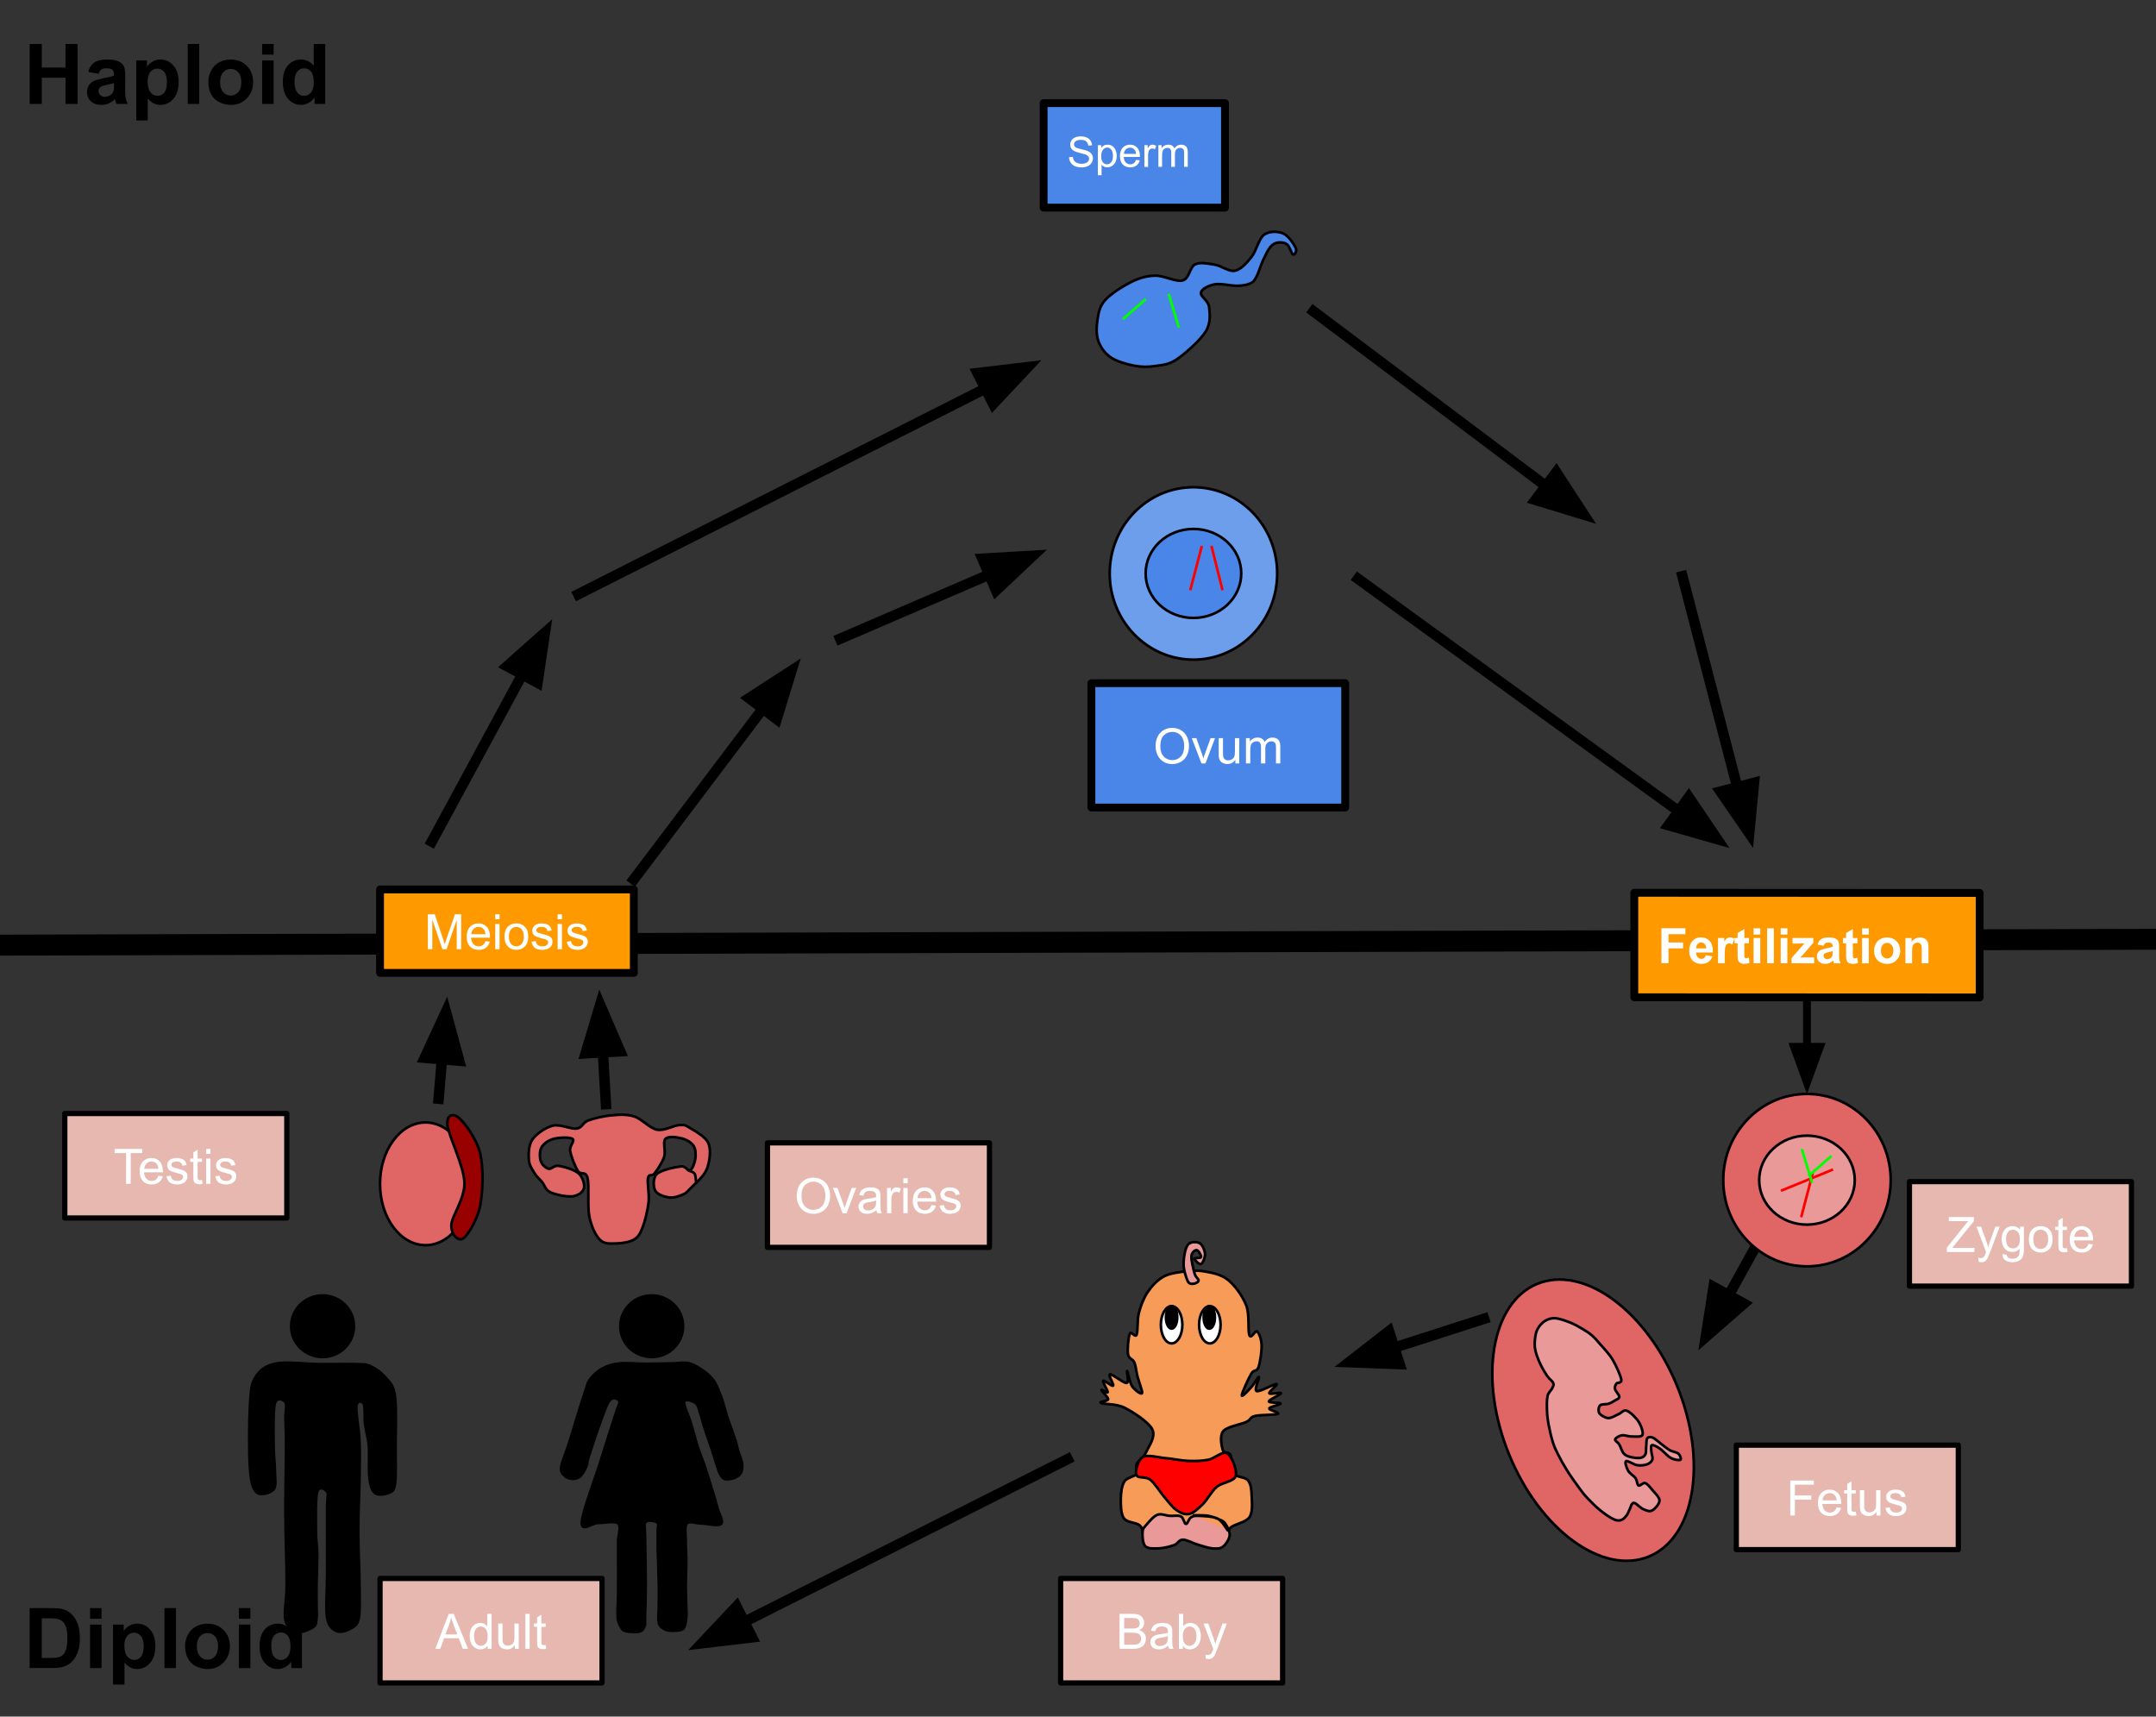 <svg version="1.1" viewBox="0.0 0.0 824.029 656.094" fill="none" stroke="none" stroke-linecap="square" stroke-miterlimit="10" xmlns:xlink="http://www.w3.org/1999/xlink" xmlns="http://www.w3.org/2000/svg"><rect x="0.0" y="0.0" width="824.029" height="656.094" fill="#333333" stroke="none"/><clipPath id="p.0"><path d="m0 0l824.029 0l0 656.095l-824.029 0l0 -656.095z" clip-rule="nonzero"/></clipPath><g clip-path="url(#p.0)"><path fill="#000000" fill-opacity="0.0" d="m0 0l824.029 0l0 656.095l-824.029 0z" fill-rule="evenodd"/><path fill="#000000" fill-opacity="0.0" d="m0.018 362.142l825.008 0l0 291.685l-825.008 0z" fill-rule="evenodd"/><path fill="#000000" d="m11.331 614.64l8.453 0q2.859 0 4.359 0.438q2.016 0.594 3.453 2.109q1.438 1.516 2.188 3.719q0.75 2.188 0.75 5.406q0 2.828 -0.703 4.875q-0.859 2.5 -2.453 4.047q-1.203 1.172 -3.25 1.828q-1.531 0.484 -4.094 0.484l-8.703 0l0 -22.906zm4.625 3.875l0 15.172l3.453 0q1.938 0 2.797 -0.219q1.125 -0.281 1.859 -0.953q0.75 -0.672 1.219 -2.203q0.469 -1.547 0.469 -4.203q0 -2.656 -0.469 -4.078q-0.469 -1.422 -1.312 -2.219q-0.844 -0.797 -2.141 -1.078q-0.969 -0.219 -3.797 -0.219l-2.078 0zm18.469 0.188l0 -4.062l4.391 0l0 4.062l-4.391 0zm0 18.844l0 -16.594l4.391 0l0 16.594l-4.391 0zm8.766 -16.594l4.094 0l0 2.438q0.797 -1.25 2.156 -2.031q1.359 -0.781 3.016 -0.781q2.891 0 4.906 2.266q2.016 2.266 2.016 6.312q0 4.156 -2.031 6.469q-2.031 2.297 -4.922 2.297q-1.375 0 -2.5 -0.547q-1.109 -0.547 -2.344 -1.875l0 8.359l-4.391 0l0 -22.906zm4.344 8.016q0 2.797 1.109 4.141q1.109 1.328 2.703 1.328q1.531 0 2.547 -1.219q1.016 -1.234 1.016 -4.031q0 -2.609 -1.047 -3.875q-1.047 -1.266 -2.594 -1.266q-1.609 0 -2.672 1.25q-1.062 1.234 -1.062 3.672zm15.328 8.578l0 -22.906l4.391 0l0 22.906l-4.391 0zm7.875 -8.531q0 -2.188 1.078 -4.234q1.078 -2.047 3.047 -3.125q1.984 -1.078 4.422 -1.078q3.766 0 6.172 2.453q2.406 2.438 2.406 6.172q0 3.766 -2.438 6.25q-2.422 2.469 -6.109 2.469q-2.281 0 -4.359 -1.031q-2.062 -1.031 -3.141 -3.016q-1.078 -2.0 -1.078 -4.859zm4.5 0.234q0 2.469 1.172 3.781q1.172 1.312 2.891 1.312q1.719 0 2.875 -1.312q1.172 -1.312 1.172 -3.812q0 -2.438 -1.172 -3.75q-1.156 -1.312 -2.875 -1.312q-1.719 0 -2.891 1.312q-1.172 1.312 -1.172 3.781zm16.062 -10.547l0 -4.062l4.391 0l0 4.062l-4.391 0zm0 18.844l0 -16.594l4.391 0l0 16.594l-4.391 0zm24.109 0l-4.078 0l0 -2.438q-1.016 1.422 -2.406 2.125q-1.375 0.688 -2.781 0.688q-2.859 0 -4.906 -2.297q-2.031 -2.312 -2.031 -6.438q0 -4.219 1.984 -6.406q1.984 -2.203 5.016 -2.203q2.781 0 4.812 2.312l0 -8.25l4.391 0l0 22.906zm-11.719 -8.656q0 2.656 0.734 3.844q1.062 1.719 2.969 1.719q1.516 0 2.578 -1.281q1.062 -1.297 1.062 -3.859q0 -2.859 -1.031 -4.109q-1.031 -1.266 -2.641 -1.266q-1.562 0 -2.625 1.25q-1.047 1.234 -1.047 3.703z" fill-rule="nonzero"/><path fill="#000000" fill-opacity="0.0" d="m0.003 0l825.039 0l0 362.142l-825.039 0z" fill-rule="evenodd"/><path fill="#000000" d="m11.346 39.72l0 -22.906l4.625 0l0 9.016l9.062 0l0 -9.016l4.625 0l0 22.906l-4.625 0l0 -10.016l-9.062 0l0 10.016l-4.625 0zm26.344 -11.531l-3.984 -0.719q0.672 -2.406 2.312 -3.562q1.641 -1.156 4.875 -1.156q2.938 0 4.375 0.703q1.438 0.688 2.016 1.766q0.594 1.062 0.594 3.922l-0.047 5.125q0 2.188 0.203 3.234q0.219 1.031 0.797 2.219l-4.344 0q-0.172 -0.438 -0.422 -1.297q-0.109 -0.391 -0.156 -0.516q-1.125 1.094 -2.406 1.641q-1.281 0.547 -2.734 0.547q-2.562 0 -4.047 -1.391q-1.469 -1.391 -1.469 -3.516q0 -1.406 0.672 -2.5q0.672 -1.109 1.875 -1.688q1.219 -0.594 3.5 -1.031q3.078 -0.578 4.266 -1.078l0 -0.438q0 -1.266 -0.625 -1.797q-0.625 -0.547 -2.359 -0.547q-1.172 0 -1.828 0.469q-0.656 0.453 -1.062 1.609zm5.875 3.562q-0.844 0.281 -2.672 0.672q-1.828 0.391 -2.391 0.766q-0.859 0.609 -0.859 1.547q0 0.922 0.688 1.594q0.688 0.672 1.75 0.672q1.188 0 2.266 -0.781q0.797 -0.594 1.047 -1.453q0.172 -0.562 0.172 -2.141l0 -0.875zm8.516 -8.625l4.094 0l0 2.438q0.797 -1.25 2.156 -2.031q1.359 -0.781 3.016 -0.781q2.891 0 4.906 2.266q2.016 2.266 2.016 6.312q0 4.156 -2.031 6.469q-2.031 2.297 -4.922 2.297q-1.375 0 -2.5 -0.547q-1.109 -0.547 -2.344 -1.875l0 8.359l-4.391 0l0 -22.906zm4.344 8.016q0 2.797 1.109 4.141q1.109 1.328 2.703 1.328q1.531 0 2.547 -1.219q1.016 -1.234 1.016 -4.031q0 -2.609 -1.047 -3.875q-1.047 -1.266 -2.594 -1.266q-1.609 0 -2.672 1.25q-1.062 1.234 -1.062 3.672zm15.328 8.578l0 -22.906l4.391 0l0 22.906l-4.391 0zm7.875 -8.531q0 -2.188 1.078 -4.234q1.078 -2.047 3.047 -3.125q1.984 -1.078 4.422 -1.078q3.766 0 6.172 2.453q2.406 2.438 2.406 6.172q0 3.766 -2.438 6.25q-2.422 2.469 -6.109 2.469q-2.281 0 -4.359 -1.031q-2.062 -1.031 -3.141 -3.016q-1.078 -2.0 -1.078 -4.859zm4.5 0.234q0 2.469 1.172 3.781q1.172 1.312 2.891 1.312q1.719 0 2.875 -1.312q1.172 -1.312 1.172 -3.812q0 -2.438 -1.172 -3.75q-1.156 -1.312 -2.875 -1.312q-1.719 0 -2.891 1.312q-1.172 1.312 -1.172 3.781zm16.062 -10.547l0 -4.062l4.391 0l0 4.062l-4.391 0zm0 18.844l0 -16.594l4.391 0l0 16.594l-4.391 0zm24.109 0l-4.078 0l0 -2.438q-1.016 1.422 -2.406 2.125q-1.375 0.688 -2.781 0.688q-2.859 0 -4.906 -2.297q-2.031 -2.312 -2.031 -6.438q0 -4.219 1.984 -6.406q1.984 -2.203 5.016 -2.203q2.781 0 4.812 2.312l0 -8.25l4.391 0l0 22.906zm-11.719 -8.656q0 2.656 0.734 3.844q1.062 1.719 2.969 1.719q1.516 0 2.578 -1.281q1.062 -1.297 1.062 -3.859q0 -2.859 -1.031 -4.109q-1.031 -1.266 -2.641 -1.266q-1.562 0 -2.625 1.25q-1.047 1.234 -1.047 3.703z" fill-rule="nonzero"/><path fill="#e06666" d="m220.44 431.343c2.25 -0.329 2.137 -2.231 4.349 -3.072c2.212 -0.841 5.988 -1.72 8.925 -1.976c2.937 -0.256 5.798 -0.476 8.696 0.439c2.899 0.914 5.836 4.499 8.696 5.048c2.861 0.549 6.37 -1.646 8.468 -1.756c2.098 -0.11 2.25 -0.074 4.119 1.097c1.869 1.17 6.026 3.292 7.094 5.926c1.068 2.633 0.458 7.022 -0.686 9.875c-1.144 2.853 -4.654 5.633 -6.18 7.242c-1.526 1.609 -1.601 1.828 -2.974 2.413c-1.373 0.585 -3.51 1.354 -5.264 1.098c-1.755 -0.256 -4.5 -1.134 -5.263 -2.633c-0.763 -1.5 -0.954 -4.828 0.686 -6.365c1.64 -1.536 7.056 -2.633 9.154 -2.852c2.098 -0.219 2.518 2.011 3.433 1.536c0.915 -0.476 1.83 -2.816 2.059 -4.389c0.229 -1.573 0.191 -3.73 -0.686 -5.047c-0.877 -1.317 -2.784 -2.415 -4.577 -2.853c-1.793 -0.439 -5.073 -0.95 -6.18 0.22c-1.106 1.17 0.229 4.608 -0.458 6.802c-0.687 2.194 -2.632 5.011 -3.662 6.365c-1.03 1.353 -2.135 -0.073 -2.517 1.756c-0.381 1.829 0.572 6.071 0.228 9.217c-0.343 3.145 -1.373 7.279 -2.288 9.656c-0.915 2.377 -1.564 3.584 -3.204 4.608c-1.64 1.024 -4.462 1.5 -6.636 1.537c-2.174 0.037 -4.653 0.402 -6.408 -1.317c-1.755 -1.719 -3.318 -5.048 -4.119 -8.998c-0.801 -3.95 0.038 -11.813 -0.687 -14.703c-0.725 -2.889 -2.556 -0.914 -3.662 -2.633c-1.106 -1.719 -2.631 -5.633 -2.974 -7.681c-0.343 -2.048 1.983 -3.84 0.915 -4.608c-1.068 -0.768 -5.34 -0.549 -7.323 0c-1.983 0.549 -3.776 1.865 -4.577 3.291c-0.801 1.426 -0.687 3.913 -0.229 5.267c0.458 1.353 1.831 2.561 2.976 2.853c1.144 0.293 1.983 -1.39 3.89 -1.098c1.907 0.293 5.951 1.427 7.553 2.853c1.602 1.427 2.44 4.243 2.059 5.706c-0.381 1.463 -2.212 2.816 -4.348 3.072c-2.136 0.256 -6.523 -0.622 -8.468 -1.537c-1.945 -0.914 -2.174 -2.707 -3.204 -3.95c-1.03 -1.244 -2.135 -2.085 -2.974 -3.511c-0.839 -1.426 -1.946 -2.925 -2.06 -5.047c-0.115 -2.121 -0.153 -5.523 1.373 -7.681c1.526 -2.158 4.958 -4.572 7.781 -5.267c2.822 -0.695 6.904 1.427 9.154 1.098z" fill-rule="evenodd"/><path stroke="#000000" stroke-width="1.0" stroke-linejoin="round" stroke-linecap="butt" d="m220.44 431.343c2.25 -0.329 2.137 -2.231 4.349 -3.072c2.212 -0.841 5.988 -1.72 8.925 -1.976c2.937 -0.256 5.798 -0.476 8.696 0.439c2.899 0.914 5.836 4.499 8.696 5.048c2.861 0.549 6.37 -1.646 8.468 -1.756c2.098 -0.11 2.25 -0.074 4.119 1.097c1.869 1.17 6.026 3.292 7.094 5.926c1.068 2.633 0.458 7.022 -0.686 9.875c-1.144 2.853 -4.654 5.633 -6.18 7.242c-1.526 1.609 -1.601 1.828 -2.974 2.413c-1.373 0.585 -3.51 1.354 -5.264 1.098c-1.755 -0.256 -4.5 -1.134 -5.263 -2.633c-0.763 -1.5 -0.954 -4.828 0.686 -6.365c1.64 -1.536 7.056 -2.633 9.154 -2.852c2.098 -0.219 2.518 2.011 3.433 1.536c0.915 -0.476 1.83 -2.816 2.059 -4.389c0.229 -1.573 0.191 -3.73 -0.686 -5.047c-0.877 -1.317 -2.784 -2.415 -4.577 -2.853c-1.793 -0.439 -5.073 -0.95 -6.18 0.22c-1.106 1.17 0.229 4.608 -0.458 6.802c-0.687 2.194 -2.632 5.011 -3.662 6.365c-1.03 1.353 -2.135 -0.073 -2.517 1.756c-0.381 1.829 0.572 6.071 0.228 9.217c-0.343 3.145 -1.373 7.279 -2.288 9.656c-0.915 2.377 -1.564 3.584 -3.204 4.608c-1.64 1.024 -4.462 1.5 -6.636 1.537c-2.174 0.037 -4.653 0.402 -6.408 -1.317c-1.755 -1.719 -3.318 -5.048 -4.119 -8.998c-0.801 -3.95 0.038 -11.813 -0.687 -14.703c-0.725 -2.889 -2.556 -0.914 -3.662 -2.633c-1.106 -1.719 -2.631 -5.633 -2.974 -7.681c-0.343 -2.048 1.983 -3.84 0.915 -4.608c-1.068 -0.768 -5.34 -0.549 -7.323 0c-1.983 0.549 -3.776 1.865 -4.577 3.291c-0.801 1.426 -0.687 3.913 -0.229 5.267c0.458 1.353 1.831 2.561 2.976 2.853c1.144 0.293 1.983 -1.39 3.89 -1.098c1.907 0.293 5.951 1.427 7.553 2.853c1.602 1.427 2.44 4.243 2.059 5.706c-0.381 1.463 -2.212 2.816 -4.348 3.072c-2.136 0.256 -6.523 -0.622 -8.468 -1.537c-1.945 -0.914 -2.174 -2.707 -3.204 -3.95c-1.03 -1.244 -2.135 -2.085 -2.974 -3.511c-0.839 -1.426 -1.946 -2.925 -2.06 -5.047c-0.115 -2.121 -0.153 -5.523 1.373 -7.681c1.526 -2.158 4.958 -4.572 7.781 -5.267c2.822 -0.695 6.904 1.427 9.154 1.098z" fill-rule="evenodd"/><path fill="#000000" fill-opacity="0.0" d="m263.554 447.531c0.324 0.183 1.525 0.365 1.945 1.097c0.419 0.731 0.477 2.744 0.572 3.292" fill-rule="evenodd"/><path stroke="#000000" stroke-width="1.0" stroke-linejoin="round" stroke-linecap="butt" d="m263.554 447.531c0.324 0.183 1.525 0.365 1.945 1.097c0.419 0.731 0.477 2.744 0.572 3.292" fill-rule="evenodd"/><path fill="#4a86e8" d="m398.877 39.418l69.323 0l0 39.937l-69.323 0z" fill-rule="evenodd"/><path stroke="#000000" stroke-width="3.0" stroke-linejoin="round" stroke-linecap="butt" d="m398.877 39.418l69.323 0l0 39.937l-69.323 0z" fill-rule="evenodd"/><path fill="#ffffff" d="m408.595 60.09l1.438 -0.125q0.094 0.859 0.469 1.422q0.375 0.547 1.156 0.891q0.781 0.328 1.75 0.328q0.875 0 1.531 -0.25q0.672 -0.266 0.984 -0.703q0.328 -0.453 0.328 -0.984q0 -0.547 -0.312 -0.938q-0.312 -0.406 -1.031 -0.688q-0.453 -0.172 -2.031 -0.547q-1.578 -0.391 -2.219 -0.719q-0.812 -0.438 -1.219 -1.062q-0.406 -0.641 -0.406 -1.438q0 -0.859 0.484 -1.609q0.5 -0.766 1.438 -1.156q0.953 -0.391 2.109 -0.391q1.281 0 2.25 0.422q0.969 0.406 1.484 1.203q0.531 0.797 0.578 1.797l-1.453 0.109q-0.125 -1.078 -0.797 -1.625q-0.672 -0.562 -2.0 -0.562q-1.375 0 -2.0 0.5q-0.625 0.5 -0.625 1.219q0 0.609 0.438 1.016q0.438 0.391 2.281 0.812q1.859 0.422 2.547 0.734q1.0 0.453 1.469 1.172q0.484 0.703 0.484 1.625q0 0.906 -0.531 1.719q-0.516 0.812 -1.5 1.266q-0.984 0.453 -2.203 0.453q-1.562 0 -2.609 -0.453q-1.047 -0.469 -1.656 -1.375q-0.594 -0.906 -0.625 -2.062zm11.016 6.875l0 -11.484l1.281 0l0 1.078q0.453 -0.641 1.016 -0.953q0.578 -0.312 1.391 -0.312q1.062 0 1.875 0.547q0.812 0.547 1.219 1.547q0.422 0.984 0.422 2.172q0 1.281 -0.469 2.297q-0.453 1.016 -1.328 1.562q-0.859 0.547 -1.828 0.547q-0.703 0 -1.266 -0.297q-0.547 -0.297 -0.906 -0.75l0 4.047l-1.406 0zm1.266 -7.297q0 1.609 0.641 2.375q0.656 0.766 1.578 0.766q0.938 0 1.609 -0.797q0.672 -0.797 0.672 -2.453q0 -1.594 -0.656 -2.375q-0.656 -0.797 -1.562 -0.797q-0.891 0 -1.594 0.844q-0.688 0.844 -0.688 2.438zm13.305 1.438l1.453 0.172q-0.344 1.281 -1.281 1.984q-0.922 0.703 -2.359 0.703q-1.828 0 -2.891 -1.125q-1.062 -1.125 -1.062 -3.141q0 -2.094 1.078 -3.25q1.078 -1.156 2.797 -1.156q1.656 0 2.703 1.141q1.062 1.125 1.062 3.172q0 0.125 0 0.375l-6.188 0q0.078 1.375 0.766 2.109q0.703 0.719 1.734 0.719q0.781 0 1.328 -0.406q0.547 -0.406 0.859 -1.297zm-4.609 -2.281l4.625 0q-0.094 -1.047 -0.531 -1.562q-0.672 -0.812 -1.734 -0.812q-0.969 0 -1.641 0.656q-0.656 0.641 -0.719 1.719zm7.82 4.953l0 -8.297l1.266 0l0 1.25q0.484 -0.875 0.891 -1.156q0.406 -0.281 0.906 -0.281q0.703 0 1.438 0.453l-0.484 1.297q-0.516 -0.297 -1.031 -0.297q-0.453 0 -0.828 0.281q-0.359 0.266 -0.516 0.766q-0.234 0.75 -0.234 1.641l0 4.344l-1.406 0zm5.344 0l0 -8.297l1.25 0l0 1.156q0.391 -0.609 1.031 -0.969q0.656 -0.375 1.484 -0.375q0.922 0 1.516 0.391q0.594 0.375 0.828 1.062q0.984 -1.453 2.562 -1.453q1.234 0 1.891 0.688q0.672 0.672 0.672 2.094l0 5.703l-1.391 0l0 -5.234q0 -0.844 -0.141 -1.203q-0.141 -0.375 -0.5 -0.594q-0.359 -0.234 -0.844 -0.234q-0.875 0 -1.453 0.578q-0.578 0.578 -0.578 1.859l0 4.828l-1.406 0l0 -5.391q0 -0.938 -0.344 -1.406q-0.344 -0.469 -1.125 -0.469q-0.594 0 -1.094 0.312q-0.5 0.312 -0.734 0.922q-0.219 0.594 -0.219 1.719l0 4.312l-1.406 0z" fill-rule="nonzero"/><path fill="#e6b8af" d="m293.323 436.822l84.85 0l0 39.937l-84.85 0z" fill-rule="evenodd"/><path stroke="#000000" stroke-width="2.0" stroke-linejoin="round" stroke-linecap="butt" d="m293.323 436.822l84.85 0l0 39.937l-84.85 0z" fill-rule="evenodd"/><path fill="#ffffff" d="m304.516 457.21q0 -3.328 1.781 -5.203q1.781 -1.891 4.609 -1.891q1.844 0 3.328 0.891q1.484 0.875 2.266 2.469q0.781 1.578 0.781 3.578q0 2.031 -0.828 3.641q-0.812 1.594 -2.312 2.422q-1.5 0.828 -3.25 0.828q-1.875 0 -3.359 -0.906q-1.484 -0.922 -2.25 -2.5q-0.766 -1.578 -0.766 -3.328zm1.812 0.016q0 2.422 1.297 3.812q1.297 1.391 3.266 1.391q2.0 0 3.281 -1.406q1.281 -1.406 1.281 -3.984q0 -1.625 -0.547 -2.844q-0.547 -1.219 -1.609 -1.875q-1.062 -0.672 -2.375 -0.672q-1.891 0 -3.25 1.297q-1.344 1.281 -1.344 4.281zm15.715 6.484l-3.688 -9.672l1.734 0l2.078 5.797q0.328 0.938 0.625 1.938q0.203 -0.766 0.609 -1.828l2.141 -5.906l1.688 0l-3.656 9.672l-1.531 0zm12.953 -1.188q-0.922 0.766 -1.766 1.094q-0.828 0.312 -1.797 0.312q-1.594 0 -2.453 -0.781q-0.859 -0.781 -0.859 -1.984q0 -0.719 0.328 -1.297q0.328 -0.594 0.844 -0.938q0.531 -0.359 1.188 -0.547q0.469 -0.125 1.453 -0.25q1.984 -0.234 2.922 -0.562q0.016 -0.344 0.016 -0.422q0 -1.0 -0.469 -1.422q-0.625 -0.547 -1.875 -0.547q-1.156 0 -1.703 0.406q-0.547 0.406 -0.812 1.422l-1.609 -0.219q0.219 -1.016 0.719 -1.641q0.5 -0.641 1.453 -0.984q0.953 -0.344 2.188 -0.344q1.25 0 2.016 0.297q0.781 0.281 1.141 0.734q0.375 0.438 0.516 1.109q0.078 0.422 0.078 1.516l0 2.188q0 2.281 0.109 2.891q0.109 0.594 0.406 1.156l-1.703 0q-0.266 -0.516 -0.328 -1.188zm-0.141 -3.672q-0.891 0.375 -2.672 0.625q-1.016 0.141 -1.438 0.328q-0.422 0.188 -0.656 0.531q-0.219 0.344 -0.219 0.781q0 0.656 0.5 1.094q0.5 0.438 1.453 0.438q0.938 0 1.672 -0.406q0.75 -0.422 1.094 -1.141q0.266 -0.562 0.266 -1.641l0 -0.609zm4.188 4.859l0 -9.672l1.469 0l0 1.469q0.562 -1.031 1.031 -1.359q0.484 -0.328 1.062 -0.328q0.828 0 1.688 0.531l-0.562 1.516q-0.609 -0.359 -1.203 -0.359q-0.547 0 -0.969 0.328q-0.422 0.328 -0.609 0.891q-0.281 0.875 -0.281 1.922l0 5.062l-1.625 0zm6.228 -11.469l0 -1.891l1.641 0l0 1.891l-1.641 0zm0 11.469l0 -9.672l1.641 0l0 9.672l-1.641 0zm10.77 -3.109l1.688 0.203q-0.406 1.484 -1.484 2.312q-1.078 0.812 -2.766 0.812q-2.125 0 -3.375 -1.297q-1.234 -1.312 -1.234 -3.672q0 -2.453 1.25 -3.797q1.266 -1.344 3.266 -1.344q1.938 0 3.156 1.328q1.234 1.312 1.234 3.703q0 0.156 0 0.438l-7.219 0q0.094 1.594 0.906 2.453q0.812 0.844 2.016 0.844q0.906 0 1.547 -0.469q0.641 -0.484 1.016 -1.516zm-5.391 -2.656l5.406 0q-0.109 -1.219 -0.625 -1.828q-0.781 -0.953 -2.031 -0.953q-1.125 0 -1.906 0.766q-0.766 0.75 -0.844 2.016zm8.485 2.875l1.625 -0.25q0.125 0.969 0.75 1.5q0.625 0.516 1.75 0.516q1.125 0 1.672 -0.453q0.547 -0.469 0.547 -1.094q0 -0.547 -0.484 -0.875q-0.328 -0.219 -1.672 -0.547q-1.812 -0.469 -2.516 -0.797q-0.688 -0.328 -1.047 -0.906q-0.359 -0.594 -0.359 -1.312q0 -0.641 0.297 -1.188q0.297 -0.562 0.812 -0.922q0.375 -0.281 1.031 -0.469q0.672 -0.203 1.422 -0.203q1.141 0 2.0 0.328q0.859 0.328 1.266 0.891q0.422 0.562 0.578 1.5l-1.609 0.219q-0.109 -0.75 -0.641 -1.172q-0.516 -0.422 -1.469 -0.422q-1.141 0 -1.625 0.375q-0.469 0.375 -0.469 0.875q0 0.312 0.188 0.578q0.203 0.266 0.641 0.438q0.234 0.094 1.438 0.422q1.75 0.453 2.438 0.75q0.688 0.297 1.078 0.859q0.391 0.562 0.391 1.406q0 0.828 -0.484 1.547q-0.469 0.719 -1.375 1.125q-0.906 0.391 -2.047 0.391q-1.875 0 -2.875 -0.781q-0.984 -0.781 -1.25 -2.328z" fill-rule="nonzero"/><path fill="#000000" fill-opacity="0.0" d="m231.585 421.995l-2.551 -43.748" fill-rule="evenodd"/><path stroke="#000000" stroke-width="4.0" stroke-linejoin="round" stroke-linecap="butt" d="m231.585 421.995l-1.154 -19.789" fill-rule="evenodd"/><path fill="#000000" stroke="#000000" stroke-width="4.0" stroke-linecap="butt" d="m237.027 401.821l-7.652 -17.737l-5.539 18.506z" fill-rule="evenodd"/><path fill="#000000" fill-opacity="0.0" d="m167.646 419.932l3.276 -38.992" fill-rule="evenodd"/><path stroke="#000000" stroke-width="4.0" stroke-linejoin="round" stroke-linecap="butt" d="m167.646 419.932l1.267 -15.076" fill-rule="evenodd"/><path fill="#000000" stroke="#000000" stroke-width="4.0" stroke-linecap="butt" d="m175.496 405.408l-5.064 -18.642l-8.103 17.536z" fill-rule="evenodd"/><path fill="#000000" fill-opacity="0.0" d="m221.034 227.121l177.008 -89.449" fill-rule="evenodd"/><path stroke="#000000" stroke-width="4.0" stroke-linejoin="round" stroke-linecap="butt" d="m221.034 227.121l155.588 -78.624" fill-rule="evenodd"/><path fill="#000000" stroke="#000000" stroke-width="4.0" stroke-linecap="butt" d="m379.602 154.393l13.221 -14.084l-19.181 2.29z" fill-rule="evenodd"/><path fill="#4a86e8" d="m494.194 97.283c-0.543 -0.22 -1.272 -3.079 -2.23 -3.842c-0.958 -0.764 -2.448 -0.892 -3.516 -0.739c-1.068 0.153 -1.947 0.545 -2.89 1.657c-0.943 1.112 -1.878 3.113 -2.77 5.017c-0.892 1.904 -1.782 4.926 -2.581 6.406c-0.798 1.48 -1.009 1.899 -2.209 2.475c-1.2 0.575 -2.708 0.907 -4.993 0.977c-2.285 0.069 -6.381 -0.989 -8.717 -0.56c-2.337 0.429 -4.938 1.703 -5.302 3.136c-0.364 1.432 2.81 2.978 3.119 5.458c0.309 2.48 0.776 6.085 -1.267 9.422c-2.043 3.336 -7.766 8.395 -10.99 10.597c-3.224 2.202 -5.624 2.201 -8.354 2.614c-2.73 0.413 -5.209 0.408 -8.024 -0.137c-2.815 -0.545 -6.597 -1.59 -8.866 -3.132c-2.269 -1.542 -3.885 -3.78 -4.75 -6.119c-0.864 -2.339 -0.841 -5.298 -0.437 -7.913c0.404 -2.615 0.693 -5.3 2.863 -7.776c2.171 -2.476 6.958 -5.501 10.16 -7.078c3.203 -1.578 5.785 -2.293 9.055 -2.387c3.27 -0.094 8.021 2.538 10.564 1.821c2.543 -0.717 2.654 -5.12 4.696 -6.121c2.041 -1.001 5.008 -0.286 7.552 0.116c2.544 0.402 5.375 2.789 7.715 2.294c2.339 -0.495 4.47 -2.972 6.32 -5.264c1.849 -2.292 2.758 -6.991 4.777 -8.486c2.019 -1.495 5.32 -1.325 7.337 -0.485c2.018 0.841 4.146 4.186 4.769 5.528c0.623 1.342 -0.487 2.743 -1.031 2.523z" fill-rule="evenodd"/><path stroke="#000000" stroke-width="1.0" stroke-linejoin="round" stroke-linecap="butt" d="m494.194 97.283c-0.543 -0.22 -1.272 -3.079 -2.23 -3.842c-0.958 -0.764 -2.448 -0.892 -3.516 -0.739c-1.068 0.153 -1.947 0.545 -2.89 1.657c-0.943 1.112 -1.878 3.113 -2.77 5.017c-0.892 1.904 -1.782 4.926 -2.581 6.406c-0.798 1.48 -1.009 1.899 -2.209 2.475c-1.2 0.575 -2.708 0.907 -4.993 0.977c-2.285 0.069 -6.381 -0.989 -8.717 -0.56c-2.337 0.429 -4.938 1.703 -5.302 3.136c-0.364 1.432 2.81 2.978 3.119 5.458c0.309 2.48 0.776 6.085 -1.267 9.422c-2.043 3.336 -7.766 8.395 -10.99 10.597c-3.224 2.202 -5.624 2.201 -8.354 2.614c-2.73 0.413 -5.209 0.408 -8.024 -0.137c-2.815 -0.545 -6.597 -1.59 -8.866 -3.132c-2.269 -1.542 -3.885 -3.78 -4.75 -6.119c-0.864 -2.339 -0.841 -5.298 -0.437 -7.913c0.404 -2.615 0.693 -5.3 2.863 -7.776c2.171 -2.476 6.958 -5.501 10.16 -7.078c3.203 -1.578 5.785 -2.293 9.055 -2.387c3.27 -0.094 8.021 2.538 10.564 1.821c2.543 -0.717 2.654 -5.12 4.696 -6.121c2.041 -1.001 5.008 -0.286 7.552 0.116c2.544 0.402 5.375 2.789 7.715 2.294c2.339 -0.495 4.47 -2.972 6.32 -5.264c1.849 -2.292 2.758 -6.991 4.777 -8.486c2.019 -1.495 5.32 -1.325 7.337 -0.485c2.018 0.841 4.146 4.186 4.769 5.528c0.623 1.342 -0.487 2.743 -1.031 2.523z" fill-rule="evenodd"/><path fill="#000000" fill-opacity="0.0" d="m321.136 244.121l78.992 -34.016" fill-rule="evenodd"/><path stroke="#000000" stroke-width="4.0" stroke-linejoin="round" stroke-linecap="butt" d="m321.136 244.121l56.949 -24.524" fill-rule="evenodd"/><path fill="#000000" stroke="#000000" stroke-width="4.0" stroke-linecap="butt" d="m380.699 225.665l14.059 -13.248l-19.285 1.111z" fill-rule="evenodd"/><path fill="#6d9eeb" d="m424.136 219.176l0 0c0 -18.195 14.327 -32.945 32.0 -32.945l0 0c8.487 0 16.626 3.471 22.627 9.649c6.001 6.178 9.373 14.558 9.373 23.296l0 0c0 18.195 -14.327 32.945 -32.0 32.945l0 0c-17.673 0 -32.0 -14.75 -32.0 -32.945z" fill-rule="evenodd"/><path stroke="#000000" stroke-width="1.0" stroke-linejoin="round" stroke-linecap="butt" d="m424.136 219.176l0 0c0 -18.195 14.327 -32.945 32.0 -32.945l0 0c8.487 0 16.626 3.471 22.627 9.649c6.001 6.178 9.373 14.558 9.373 23.296l0 0c0 18.195 -14.327 32.945 -32.0 32.945l0 0c-17.673 0 -32.0 -14.75 -32.0 -32.945z" fill-rule="evenodd"/><path fill="#4a86e8" d="m437.869 219.176l0 0c0 -9.393 8.179 -17.008 18.268 -17.008l0 0c10.089 0 18.268 7.615 18.268 17.008l0 0c0 9.393 -8.179 17.008 -18.268 17.008l0 0c-10.089 0 -18.268 -7.615 -18.268 -17.008z" fill-rule="evenodd"/><path stroke="#000000" stroke-width="1.0" stroke-linejoin="round" stroke-linecap="butt" d="m437.869 219.176l0 0c0 -9.393 8.179 -17.008 18.268 -17.008l0 0c10.089 0 18.268 7.615 18.268 17.008l0 0c0 9.393 -8.179 17.008 -18.268 17.008l0 0c-10.089 0 -18.268 -7.615 -18.268 -17.008z" fill-rule="evenodd"/><path fill="#000000" fill-opacity="0.0" d="m463.136 209.121c0.667 2.667 3.333 13.333 4.0 16.0" fill-rule="evenodd"/><path stroke="#ff0000" stroke-width="1.0" stroke-linejoin="round" stroke-linecap="butt" d="m463.136 209.121c0.667 2.667 3.333 13.333 4.0 16.0" fill-rule="evenodd"/><path fill="#000000" fill-opacity="0.0" d="m459.23 209.145c-0.698 2.659 -3.488 13.293 -4.186 15.952" fill-rule="evenodd"/><path stroke="#ff0000" stroke-width="1.0" stroke-linejoin="round" stroke-linecap="butt" d="m459.23 209.145c-0.698 2.659 -3.488 13.293 -4.186 15.952" fill-rule="evenodd"/><path fill="#4a86e8" d="m417.136 261.121l97.008 0l0 47.528l-97.008 0z" fill-rule="evenodd"/><path stroke="#000000" stroke-width="3.0" stroke-linejoin="round" stroke-linecap="butt" d="m417.136 261.121l97.008 0l0 47.528l-97.008 0z" fill-rule="evenodd"/><path fill="#ffffff" d="m441.669 285.305q0 -3.328 1.781 -5.203q1.781 -1.891 4.609 -1.891q1.844 0 3.328 0.891q1.484 0.875 2.266 2.469q0.781 1.578 0.781 3.578q0 2.031 -0.828 3.641q-0.812 1.594 -2.312 2.422q-1.5 0.828 -3.25 0.828q-1.875 0 -3.359 -0.906q-1.484 -0.922 -2.25 -2.5q-0.766 -1.578 -0.766 -3.328zm1.812 0.016q0 2.422 1.297 3.812q1.297 1.391 3.266 1.391q2.0 0 3.281 -1.406q1.281 -1.406 1.281 -3.984q0 -1.625 -0.547 -2.844q-0.547 -1.219 -1.609 -1.875q-1.062 -0.672 -2.375 -0.672q-1.891 0 -3.25 1.297q-1.344 1.281 -1.344 4.281zm15.715 6.484l-3.688 -9.672l1.734 0l2.078 5.797q0.328 0.938 0.625 1.938q0.203 -0.766 0.609 -1.828l2.141 -5.906l1.688 0l-3.656 9.672l-1.531 0zm12.969 0l0 -1.422q-1.125 1.641 -3.062 1.641q-0.859 0 -1.609 -0.328q-0.734 -0.328 -1.094 -0.828q-0.359 -0.5 -0.5 -1.219q-0.109 -0.469 -0.109 -1.531l0 -5.984l1.641 0l0 5.359q0 1.281 0.109 1.734q0.156 0.641 0.656 1.016q0.5 0.375 1.234 0.375q0.734 0 1.375 -0.375q0.656 -0.391 0.922 -1.031q0.266 -0.656 0.266 -1.891l0 -5.188l1.641 0l0 9.672l-1.469 0zm4.048 0l0 -9.672l1.469 0l0 1.359q0.453 -0.719 1.203 -1.141q0.766 -0.438 1.719 -0.438q1.078 0 1.766 0.453q0.688 0.438 0.969 1.234q1.156 -1.688 2.984 -1.688q1.453 0 2.219 0.797q0.781 0.797 0.781 2.453l0 6.641l-1.641 0l0 -6.094q0 -0.984 -0.156 -1.406q-0.156 -0.438 -0.578 -0.703q-0.422 -0.266 -0.984 -0.266q-1.016 0 -1.688 0.688q-0.672 0.672 -0.672 2.156l0 5.625l-1.641 0l0 -6.281q0 -1.094 -0.406 -1.641q-0.406 -0.547 -1.312 -0.547q-0.688 0 -1.281 0.359q-0.594 0.359 -0.859 1.062q-0.25 0.703 -0.25 2.031l0 5.016l-1.641 0z" fill-rule="nonzero"/><path fill="#000000" fill-opacity="0.0" d="m502.029 119.013l108.0 81.197" fill-rule="evenodd"/><path stroke="#000000" stroke-width="4.0" stroke-linejoin="round" stroke-linecap="butt" d="m502.029 119.013l88.817 66.774" fill-rule="evenodd"/><path fill="#000000" stroke="#000000" stroke-width="4.0" stroke-linecap="butt" d="m586.875 191.069l18.479 5.627l-10.539 -16.189z" fill-rule="evenodd"/><path fill="#000000" fill-opacity="0.0" d="m519.034 221.234l141.984 102.898" fill-rule="evenodd"/><path stroke="#000000" stroke-width="4.0" stroke-linejoin="round" stroke-linecap="butt" d="m519.034 221.234l122.551 88.814" fill-rule="evenodd"/><path fill="#000000" stroke="#000000" stroke-width="4.0" stroke-linecap="butt" d="m637.708 315.397l18.575 5.302l-10.821 -16.002z" fill-rule="evenodd"/><path fill="#000000" fill-opacity="0.0" d="m670.034 478.234l-20.913 37.858" fill-rule="evenodd"/><path stroke="#000000" stroke-width="4.0" stroke-linejoin="round" stroke-linecap="butt" d="m670.034 478.234l-9.308 16.851" fill-rule="evenodd"/><path fill="#000000" stroke="#000000" stroke-width="4.0" stroke-linecap="butt" d="m654.942 491.889l-2.994 19.084l14.561 -12.694z" fill-rule="evenodd"/><path fill="#e06666" d="m145.249 452.467l0 0c0 -12.95 7.784 -23.449 17.386 -23.449l0 0c4.611 0 9.033 2.47 12.294 6.868c3.26 4.397 5.092 10.362 5.092 16.581l0 0c0 12.95 -7.784 23.449 -17.386 23.449l0 0c-9.602 0 -17.386 -10.498 -17.386 -23.449z" fill-rule="evenodd"/><path stroke="#000000" stroke-width="1.0" stroke-linejoin="round" stroke-linecap="butt" d="m145.249 452.467l0 0c0 -12.95 7.784 -23.449 17.386 -23.449l0 0c4.611 0 9.033 2.47 12.294 6.868c3.26 4.397 5.092 10.362 5.092 16.581l0 0c0 12.95 -7.784 23.449 -17.386 23.449l0 0c-9.602 0 -17.386 -10.498 -17.386 -23.449z" fill-rule="evenodd"/><path fill="#990000" d="m171.006 429.844c-0.333 -4.084 2.416 -4.335 4.499 -2.501c2.083 1.833 6.667 7.918 8.0 13.501c1.333 5.584 1.083 14.584 0 20.0c-1.083 5.416 -4.665 11.249 -6.499 12.499c-1.833 1.25 -4.584 -1.417 -4.501 -5.0c0.083 -3.583 5.25 -10.082 5.0 -16.499c-0.25 -6.416 -6.165 -17.916 -6.499 -22.0z" fill-rule="evenodd"/><path stroke="#000000" stroke-width="1.0" stroke-linejoin="round" stroke-linecap="butt" d="m171.006 429.844c-0.333 -4.084 2.416 -4.335 4.499 -2.501c2.083 1.833 6.667 7.918 8.0 13.501c1.333 5.584 1.083 14.584 0 20.0c-1.083 5.416 -4.665 11.249 -6.499 12.499c-1.833 1.25 -4.584 -1.417 -4.501 -5.0c0.083 -3.583 5.25 -10.082 5.0 -16.499c-0.25 -6.416 -6.165 -17.916 -6.499 -22.0z" fill-rule="evenodd"/><path fill="#e6b8af" d="m24.766 425.601l84.85 0l0 39.937l-84.85 0z" fill-rule="evenodd"/><path stroke="#000000" stroke-width="2.0" stroke-linejoin="round" stroke-linecap="butt" d="m24.766 425.601l84.85 0l0 39.937l-84.85 0z" fill-rule="evenodd"/><path fill="#ffffff" d="m48.192 452.49l0 -11.781l-4.406 0l0 -1.578l10.578 0l0 1.578l-4.406 0l0 11.781l-1.766 0zm12.343 -3.109l1.688 0.203q-0.406 1.484 -1.484 2.312q-1.078 0.812 -2.766 0.812q-2.125 0 -3.375 -1.297q-1.234 -1.312 -1.234 -3.672q0 -2.453 1.25 -3.797q1.266 -1.344 3.266 -1.344q1.938 0 3.156 1.328q1.234 1.312 1.234 3.703q0 0.156 0 0.438l-7.219 0q0.094 1.594 0.906 2.453q0.812 0.844 2.016 0.844q0.906 0 1.547 -0.469q0.641 -0.484 1.016 -1.516zm-5.391 -2.656l5.406 0q-0.109 -1.219 -0.625 -1.828q-0.781 -0.953 -2.031 -0.953q-1.125 0 -1.906 0.766q-0.766 0.75 -0.844 2.016zm8.485 2.875l1.625 -0.25q0.125 0.969 0.75 1.5q0.625 0.516 1.75 0.516q1.125 0 1.672 -0.453q0.547 -0.469 0.547 -1.094q0 -0.547 -0.484 -0.875q-0.328 -0.219 -1.672 -0.547q-1.812 -0.469 -2.516 -0.797q-0.688 -0.328 -1.047 -0.906q-0.359 -0.594 -0.359 -1.312q0 -0.641 0.297 -1.188q0.297 -0.562 0.812 -0.922q0.375 -0.281 1.031 -0.469q0.672 -0.203 1.422 -0.203q1.141 0 2.0 0.328q0.859 0.328 1.266 0.891q0.422 0.562 0.578 1.5l-1.609 0.219q-0.109 -0.75 -0.641 -1.172q-0.516 -0.422 -1.469 -0.422q-1.141 0 -1.625 0.375q-0.469 0.375 -0.469 0.875q0 0.312 0.188 0.578q0.203 0.266 0.641 0.438q0.234 0.094 1.438 0.422q1.75 0.453 2.438 0.75q0.688 0.297 1.078 0.859q0.391 0.562 0.391 1.406q0 0.828 -0.484 1.547q-0.469 0.719 -1.375 1.125q-0.906 0.391 -2.047 0.391q-1.875 0 -2.875 -0.781q-0.984 -0.781 -1.25 -2.328zm13.562 1.422l0.234 1.453q-0.688 0.141 -1.234 0.141q-0.891 0 -1.391 -0.281q-0.484 -0.281 -0.688 -0.734q-0.203 -0.469 -0.203 -1.938l0 -5.578l-1.203 0l0 -1.266l1.203 0l0 -2.391l1.625 -0.984l0 3.375l1.656 0l0 1.266l-1.656 0l0 5.672q0 0.688 0.078 0.891q0.094 0.203 0.281 0.328q0.203 0.109 0.578 0.109q0.266 0 0.719 -0.062zm1.605 -10.0l0 -1.891l1.641 0l0 1.891l-1.641 0zm0 11.469l0 -9.672l1.641 0l0 9.672l-1.641 0zm3.489 -2.891l1.625 -0.25q0.125 0.969 0.75 1.5q0.625 0.516 1.75 0.516q1.125 0 1.672 -0.453q0.547 -0.469 0.547 -1.094q0 -0.547 -0.484 -0.875q-0.328 -0.219 -1.672 -0.547q-1.812 -0.469 -2.516 -0.797q-0.688 -0.328 -1.047 -0.906q-0.359 -0.594 -0.359 -1.312q0 -0.641 0.297 -1.188q0.297 -0.562 0.812 -0.922q0.375 -0.281 1.031 -0.469q0.672 -0.203 1.422 -0.203q1.141 0 2.0 0.328q0.859 0.328 1.266 0.891q0.422 0.562 0.578 1.5l-1.609 0.219q-0.109 -0.75 -0.641 -1.172q-0.516 -0.422 -1.469 -0.422q-1.141 0 -1.625 0.375q-0.469 0.375 -0.469 0.875q0 0.312 0.188 0.578q0.203 0.266 0.641 0.438q0.234 0.094 1.438 0.422q1.75 0.453 2.438 0.75q0.688 0.297 1.078 0.859q0.391 0.562 0.391 1.406q0 0.828 -0.484 1.547q-0.469 0.719 -1.375 1.125q-0.906 0.391 -2.047 0.391q-1.875 0 -2.875 -0.781q-0.984 -0.781 -1.25 -2.328z" fill-rule="nonzero"/><path fill="#000000" fill-opacity="0.0" d="m0.034 360.121l825.008 -0.094" fill-rule="evenodd"/><path stroke="#000000" stroke-width="1.0" stroke-linejoin="round" stroke-linecap="butt" d="m0.034 360.121l825.008 -0.094" fill-rule="evenodd"/><path fill="#000000" fill-opacity="0.0" d="m437.538 114.661l-8.0 6.992" fill-rule="evenodd"/><path stroke="#00ff00" stroke-width="1.0" stroke-linejoin="round" stroke-linecap="butt" d="m437.538 114.661l-8.0 6.992" fill-rule="evenodd"/><path fill="#000000" fill-opacity="0.0" d="m446.806 112.803l3.654 12.0" fill-rule="evenodd"/><path stroke="#00ff00" stroke-width="1.0" stroke-linejoin="round" stroke-linecap="butt" d="m446.806 112.803l3.654 12.0" fill-rule="evenodd"/><path fill="#e06666" d="m658.633 451.062l0 0c0 -18.195 14.327 -32.945 32.0 -32.945l0 0c8.487 0 16.626 3.471 22.627 9.649c6.001 6.178 9.373 14.558 9.373 23.296l0 0c0 18.195 -14.327 32.945 -32.0 32.945l0 0c-17.673 0 -32.0 -14.75 -32.0 -32.945z" fill-rule="evenodd"/><path stroke="#000000" stroke-width="1.0" stroke-linejoin="round" stroke-linecap="butt" d="m658.633 451.062l0 0c0 -18.195 14.327 -32.945 32.0 -32.945l0 0c8.487 0 16.626 3.471 22.627 9.649c6.001 6.178 9.373 14.558 9.373 23.296l0 0c0 18.195 -14.327 32.945 -32.0 32.945l0 0c-17.673 0 -32.0 -14.75 -32.0 -32.945z" fill-rule="evenodd"/><path fill="#ea9999" d="m672.364 451.062l0 0c0 -9.393 8.179 -17.008 18.268 -17.008l0 0c10.089 0 18.268 7.615 18.268 17.008l0 0c0 9.393 -8.179 17.008 -18.268 17.008l0 0c-10.089 0 -18.268 -7.615 -18.268 -17.008z" fill-rule="evenodd"/><path stroke="#000000" stroke-width="1.0" stroke-linejoin="round" stroke-linecap="butt" d="m672.364 451.062l0 0c0 -9.393 8.179 -17.008 18.268 -17.008l0 0c10.089 0 18.268 7.615 18.268 17.008l0 0c0 9.393 -8.179 17.008 -18.268 17.008l0 0c-10.089 0 -18.268 -7.615 -18.268 -17.008z" fill-rule="evenodd"/><path fill="#000000" fill-opacity="0.0" d="m692.724 448.814c-0.698 2.659 -3.488 13.293 -4.186 15.952" fill-rule="evenodd"/><path stroke="#ff0000" stroke-width="1.0" stroke-linejoin="round" stroke-linecap="butt" d="m692.724 448.814c-0.698 2.659 -3.488 13.293 -4.186 15.952" fill-rule="evenodd"/><path fill="#000000" fill-opacity="0.0" d="m681.132 454.941c3.167 -1.294 15.833 -6.468 19.0 -7.762" fill-rule="evenodd"/><path stroke="#ff0000" stroke-width="1.0" stroke-linejoin="round" stroke-linecap="butt" d="m681.132 454.941c3.167 -1.294 15.833 -6.468 19.0 -7.762" fill-rule="evenodd"/><path fill="#000000" fill-opacity="0.0" d="m688.804 439.633l3.654 12.0" fill-rule="evenodd"/><path stroke="#00ff00" stroke-width="1.0" stroke-linejoin="round" stroke-linecap="butt" d="m688.804 439.633l3.654 12.0" fill-rule="evenodd"/><path fill="#000000" fill-opacity="0.0" d="m699.619 442.136l-8.0 6.992" fill-rule="evenodd"/><path stroke="#00ff00" stroke-width="1.0" stroke-linejoin="round" stroke-linecap="butt" d="m699.619 442.136l-8.0 6.992" fill-rule="evenodd"/><path fill="#e6b8af" d="m729.798 451.631l84.85 0l0 39.937l-84.85 0z" fill-rule="evenodd"/><path stroke="#000000" stroke-width="2.0" stroke-linejoin="round" stroke-linecap="butt" d="m729.798 451.631l84.85 0l0 39.937l-84.85 0z" fill-rule="evenodd"/><path fill="#ffffff" d="m744.081 478.52l0 -1.641l6.844 -8.547q0.719 -0.922 1.375 -1.594l-7.453 0l0 -1.578l9.578 0l0 1.578l-7.5 9.266l-0.812 0.938l8.531 0l0 1.578l-10.562 0zm12.177 3.719l-0.188 -1.531q0.547 0.141 0.938 0.141q0.547 0 0.875 -0.188q0.328 -0.172 0.547 -0.5q0.156 -0.25 0.5 -1.219q0.047 -0.141 0.141 -0.406l-3.672 -9.688l1.766 0l2.016 5.594q0.391 1.078 0.703 2.25q0.281 -1.125 0.672 -2.203l2.078 -5.641l1.641 0l-3.688 9.828q-0.594 1.609 -0.922 2.203q-0.438 0.812 -1.0 1.188q-0.562 0.375 -1.344 0.375q-0.484 0 -1.062 -0.203zm9.094 -2.922l1.594 0.234q0.109 0.75 0.562 1.078q0.609 0.453 1.672 0.453q1.141 0 1.75 -0.453q0.625 -0.453 0.844 -1.266q0.125 -0.5 0.109 -2.109q-1.062 1.266 -2.672 1.266q-2.0 0 -3.094 -1.438q-1.094 -1.438 -1.094 -3.453q0 -1.391 0.5 -2.562q0.516 -1.172 1.453 -1.797q0.953 -0.641 2.25 -0.641q1.703 0 2.812 1.375l0 -1.156l1.516 0l0 8.359q0 2.266 -0.469 3.203q-0.453 0.938 -1.453 1.484q-0.984 0.547 -2.453 0.547q-1.719 0 -2.797 -0.781q-1.062 -0.766 -1.031 -2.344zm1.359 -5.812q0 1.906 0.75 2.781q0.766 0.875 1.906 0.875q1.125 0 1.891 -0.859q0.766 -0.875 0.766 -2.734q0 -1.781 -0.797 -2.672q-0.781 -0.906 -1.891 -0.906q-1.094 0 -1.859 0.891q-0.766 0.875 -0.766 2.625zm8.719 0.172q0 -2.688 1.484 -3.969q1.25 -1.078 3.047 -1.078q2.0 0 3.266 1.312q1.266 1.297 1.266 3.609q0 1.859 -0.562 2.938q-0.562 1.062 -1.641 1.656q-1.062 0.594 -2.328 0.594q-2.031 0 -3.281 -1.297q-1.25 -1.312 -1.25 -3.766zm1.688 0q0 1.859 0.797 2.797q0.812 0.922 2.047 0.922q1.219 0 2.031 -0.922q0.812 -0.938 0.812 -2.844q0 -1.797 -0.812 -2.719q-0.812 -0.922 -2.031 -0.922q-1.234 0 -2.047 0.922q-0.797 0.906 -0.797 2.766zm12.876 3.375l0.234 1.453q-0.688 0.141 -1.234 0.141q-0.891 0 -1.391 -0.281q-0.484 -0.281 -0.688 -0.734q-0.203 -0.469 -0.203 -1.938l0 -5.578l-1.203 0l0 -1.266l1.203 0l0 -2.391l1.625 -0.984l0 3.375l1.656 0l0 1.266l-1.656 0l0 5.672q0 0.688 0.078 0.891q0.094 0.203 0.281 0.328q0.203 0.109 0.578 0.109q0.266 0 0.719 -0.062zm8.23 -1.641l1.688 0.203q-0.406 1.484 -1.484 2.312q-1.078 0.812 -2.766 0.812q-2.125 0 -3.375 -1.297q-1.234 -1.312 -1.234 -3.672q0 -2.453 1.25 -3.797q1.266 -1.344 3.266 -1.344q1.938 0 3.156 1.328q1.234 1.312 1.234 3.703q0 0.156 0 0.438l-7.219 0q0.094 1.594 0.906 2.453q0.812 0.844 2.016 0.844q0.906 0 1.547 -0.469q0.641 -0.484 1.016 -1.516zm-5.391 -2.656l5.406 0q-0.109 -1.219 -0.625 -1.828q-0.781 -0.953 -2.031 -0.953q-1.125 0 -1.906 0.766q-0.766 0.75 -0.844 2.016z" fill-rule="nonzero"/><path fill="#e06666" d="m576.786 555.91l0 0c-11.75 -28.788 -6.906 -57.992 10.819 -65.228l0 0c8.512 -3.475 18.917 -1.316 28.926 6.003c10.009 7.318 18.802 19.196 24.444 33.021l0 0c11.75 28.788 6.906 57.992 -10.819 65.228l0 0c-17.725 7.236 -41.62 -10.235 -53.37 -39.024z" fill-rule="evenodd"/><path stroke="#000000" stroke-width="1.0" stroke-linejoin="round" stroke-linecap="butt" d="m576.786 555.91l0 0c-11.75 -28.788 -6.906 -57.992 10.819 -65.228l0 0c8.512 -3.475 18.917 -1.316 28.926 6.003c10.009 7.318 18.802 19.196 24.444 33.021l0 0c11.75 28.788 6.906 57.992 -10.819 65.228l0 0c-17.725 7.236 -41.62 -10.235 -53.37 -39.024z" fill-rule="evenodd"/><path fill="#ea9999" d="m593.268 530.593c-0.362 0.828 -1.457 1.545 -1.79 2.972c-0.333 1.427 -0.27 3.803 -0.209 5.59c0.06 1.787 0.21 3.157 0.57 5.132c0.36 1.975 0.996 4.811 1.589 6.719c0.593 1.907 1.055 2.896 1.969 4.724c0.914 1.829 2.191 4.137 3.516 6.249c1.325 2.112 3.138 4.662 4.433 6.426c1.294 1.764 1.955 2.681 3.334 4.158c1.379 1.477 3.285 3.359 4.939 4.701c1.654 1.343 3.667 2.731 4.985 3.355c1.318 0.624 2.082 0.615 2.923 0.388c0.841 -0.227 1.533 -0.986 2.122 -1.752c0.589 -0.766 1.071 -2.129 1.412 -2.846c0.341 -0.717 0.327 -1.142 0.631 -1.456c0.304 -0.313 0.448 -0.743 1.193 -0.424c0.745 0.319 2.185 1.869 3.277 2.337c1.093 0.467 2.262 1.028 3.279 0.469c1.017 -0.559 2.829 -2.492 2.823 -3.825c-0.007 -1.333 -1.947 -3.062 -2.864 -4.173c-0.917 -1.111 -1.779 -2.235 -2.635 -2.493c-0.856 -0.258 -1.892 1.251 -2.5 0.943c-0.607 -0.308 -0.478 -1.846 -1.145 -2.79c-0.666 -0.944 -2.246 -1.787 -2.853 -2.874c-0.607 -1.086 -1.366 -3.293 -0.789 -3.645c0.577 -0.352 2.913 1.331 4.253 1.532c1.339 0.202 2.814 0.042 3.783 -0.323c0.969 -0.364 1.763 -1.019 2.031 -1.863c0.268 -0.844 -0.395 -2.29 -0.423 -3.2c-0.028 -0.911 -0.285 -2.099 0.254 -2.263c0.539 -0.165 1.779 0.461 2.98 1.275c1.201 0.814 2.912 2.887 4.228 3.606c1.316 0.719 3.187 0.98 3.668 0.707c0.482 -0.273 -0.093 -1.729 -0.778 -2.346c-0.686 -0.617 -2.203 -0.703 -3.336 -1.355c-1.133 -0.652 -2.388 -1.765 -3.461 -2.559c-1.073 -0.795 -2.131 -1.882 -2.979 -2.209c-0.848 -0.327 -1.691 -0.316 -2.11 0.248c-0.419 0.564 -0.278 2.097 -0.403 3.134c-0.125 1.037 0.049 2.357 -0.346 3.087c-0.394 0.73 -1.048 1.145 -2.018 1.293c-0.971 0.148 -2.763 -0.116 -3.806 -0.407c-1.043 -0.291 -1.761 -0.538 -2.453 -1.337c-0.691 -0.799 -1.153 -2.566 -1.695 -3.457c-0.542 -0.891 -1.726 -1.313 -1.558 -1.888c0.168 -0.575 1.516 -1.377 2.569 -1.561c1.053 -0.184 2.436 0.479 3.749 0.454c1.313 -0.025 3.691 0.345 4.127 -0.607c0.436 -0.952 -0.512 -3.562 -1.51 -5.103c-0.998 -1.541 -3.196 -3.68 -4.48 -4.146c-1.284 -0.465 -2.051 0.884 -3.222 1.353c-1.172 0.469 -2.6 1.523 -3.807 1.462c-1.208 -0.061 -2.904 -1.026 -3.438 -1.83c-0.534 -0.804 -0.358 -2.382 0.231 -2.993c0.589 -0.611 2.356 -0.357 3.302 -0.672c0.946 -0.314 1.692 -0.774 2.374 -1.213c0.682 -0.439 1.709 -0.695 1.721 -1.42c0.012 -0.726 -1.457 -2.097 -1.649 -2.934c-0.193 -0.837 0.096 -1.48 0.494 -2.089c0.398 -0.609 2.136 -0.021 1.893 -1.563c-0.244 -1.542 -2.011 -5.437 -3.355 -7.689c-1.344 -2.252 -3.397 -4.293 -4.708 -5.825c-1.312 -1.532 -2.039 -2.394 -3.162 -3.366c-1.123 -0.972 -2.193 -1.645 -3.576 -2.465c-1.383 -0.819 -2.985 -1.769 -4.722 -2.452c-1.736 -0.683 -4.086 -1.544 -5.697 -1.647c-1.611 -0.102 -2.841 0.354 -3.967 1.034c-1.126 0.68 -2.156 1.905 -2.787 3.049c-0.631 1.144 -0.85 2.476 -1 3.814c-0.15 1.338 -0.211 2.665 0.101 4.213c0.312 1.547 1.022 3.421 1.774 5.072c0.752 1.652 1.89 3.576 2.737 4.837c0.848 1.261 2.021 1.943 2.349 2.731c0.328 0.787 -0.018 1.166 -0.38 1.994z" fill-rule="evenodd"/><path stroke="#000000" stroke-width="1.0" stroke-linejoin="round" stroke-linecap="butt" d="m593.268 530.593c-0.362 0.828 -1.457 1.545 -1.79 2.972c-0.333 1.427 -0.27 3.803 -0.209 5.59c0.06 1.787 0.21 3.157 0.57 5.132c0.36 1.975 0.996 4.811 1.589 6.719c0.593 1.907 1.055 2.896 1.969 4.724c0.914 1.829 2.191 4.137 3.516 6.249c1.325 2.112 3.138 4.662 4.433 6.426c1.294 1.764 1.955 2.681 3.334 4.158c1.379 1.477 3.285 3.359 4.939 4.701c1.654 1.343 3.667 2.731 4.985 3.355c1.318 0.624 2.082 0.615 2.923 0.388c0.841 -0.227 1.533 -0.986 2.122 -1.752c0.589 -0.766 1.071 -2.129 1.412 -2.846c0.341 -0.717 0.327 -1.142 0.631 -1.456c0.304 -0.313 0.448 -0.743 1.193 -0.424c0.745 0.319 2.185 1.869 3.277 2.337c1.093 0.467 2.262 1.028 3.279 0.469c1.017 -0.559 2.829 -2.492 2.823 -3.825c-0.007 -1.333 -1.947 -3.062 -2.864 -4.173c-0.917 -1.111 -1.779 -2.235 -2.635 -2.493c-0.856 -0.258 -1.892 1.251 -2.5 0.943c-0.607 -0.308 -0.478 -1.846 -1.145 -2.79c-0.666 -0.944 -2.246 -1.787 -2.853 -2.874c-0.607 -1.086 -1.366 -3.293 -0.789 -3.645c0.577 -0.352 2.913 1.331 4.253 1.532c1.339 0.202 2.814 0.042 3.783 -0.323c0.969 -0.364 1.763 -1.019 2.031 -1.863c0.268 -0.844 -0.395 -2.29 -0.423 -3.2c-0.028 -0.911 -0.285 -2.099 0.254 -2.263c0.539 -0.165 1.779 0.461 2.98 1.275c1.201 0.814 2.912 2.887 4.228 3.606c1.316 0.719 3.187 0.98 3.668 0.707c0.482 -0.273 -0.093 -1.729 -0.778 -2.346c-0.686 -0.617 -2.203 -0.703 -3.336 -1.355c-1.133 -0.652 -2.388 -1.765 -3.461 -2.559c-1.073 -0.795 -2.131 -1.882 -2.979 -2.209c-0.848 -0.327 -1.691 -0.316 -2.11 0.248c-0.419 0.564 -0.278 2.097 -0.403 3.134c-0.125 1.037 0.049 2.357 -0.346 3.087c-0.394 0.73 -1.048 1.145 -2.018 1.293c-0.971 0.148 -2.763 -0.116 -3.806 -0.407c-1.043 -0.291 -1.761 -0.538 -2.453 -1.337c-0.691 -0.799 -1.153 -2.566 -1.695 -3.457c-0.542 -0.891 -1.726 -1.313 -1.558 -1.888c0.168 -0.575 1.516 -1.377 2.569 -1.561c1.053 -0.184 2.436 0.479 3.749 0.454c1.313 -0.025 3.691 0.345 4.127 -0.607c0.436 -0.952 -0.512 -3.562 -1.51 -5.103c-0.998 -1.541 -3.196 -3.68 -4.48 -4.146c-1.284 -0.465 -2.051 0.884 -3.222 1.353c-1.172 0.469 -2.6 1.523 -3.807 1.462c-1.208 -0.061 -2.904 -1.026 -3.438 -1.83c-0.534 -0.804 -0.358 -2.382 0.231 -2.993c0.589 -0.611 2.356 -0.357 3.302 -0.672c0.946 -0.314 1.692 -0.774 2.374 -1.213c0.682 -0.439 1.709 -0.695 1.721 -1.42c0.012 -0.726 -1.457 -2.097 -1.649 -2.934c-0.193 -0.837 0.096 -1.48 0.494 -2.089c0.398 -0.609 2.136 -0.021 1.893 -1.563c-0.244 -1.542 -2.011 -5.437 -3.355 -7.689c-1.344 -2.252 -3.397 -4.293 -4.708 -5.825c-1.312 -1.532 -2.039 -2.394 -3.162 -3.366c-1.123 -0.972 -2.193 -1.645 -3.576 -2.465c-1.383 -0.819 -2.985 -1.769 -4.722 -2.452c-1.736 -0.683 -4.086 -1.544 -5.697 -1.647c-1.611 -0.102 -2.841 0.354 -3.967 1.034c-1.126 0.68 -2.156 1.905 -2.787 3.049c-0.631 1.144 -0.85 2.476 -1 3.814c-0.15 1.338 -0.211 2.665 0.101 4.213c0.312 1.547 1.022 3.421 1.774 5.072c0.752 1.652 1.89 3.576 2.737 4.837c0.848 1.261 2.021 1.943 2.349 2.731c0.328 0.787 -0.018 1.166 -0.38 1.994z" fill-rule="evenodd"/><path fill="#e6b8af" d="m663.619 552.347l84.85 0l0 39.937l-84.85 0z" fill-rule="evenodd"/><path stroke="#000000" stroke-width="2.0" stroke-linejoin="round" stroke-linecap="butt" d="m663.619 552.347l84.85 0l0 39.937l-84.85 0z" fill-rule="evenodd"/><path fill="#ffffff" d="m684.246 579.235l0 -13.359l9.016 0l0 1.578l-7.25 0l0 4.141l6.266 0l0 1.578l-6.266 0l0 6.062l-1.766 0zm17.724 -3.109l1.688 0.203q-0.406 1.484 -1.484 2.312q-1.078 0.812 -2.766 0.812q-2.125 0 -3.375 -1.297q-1.234 -1.312 -1.234 -3.672q0 -2.453 1.25 -3.797q1.266 -1.344 3.266 -1.344q1.938 0 3.156 1.328q1.234 1.312 1.234 3.703q0 0.156 0 0.438l-7.219 0q0.094 1.594 0.906 2.453q0.812 0.844 2.016 0.844q0.906 0 1.547 -0.469q0.641 -0.484 1.016 -1.516zm-5.391 -2.656l5.406 0q-0.109 -1.219 -0.625 -1.828q-0.781 -0.953 -2.031 -0.953q-1.125 0 -1.906 0.766q-0.766 0.75 -0.844 2.016zm12.719 4.297l0.234 1.453q-0.688 0.141 -1.234 0.141q-0.891 0 -1.391 -0.281q-0.484 -0.281 -0.688 -0.734q-0.203 -0.469 -0.203 -1.938l0 -5.578l-1.203 0l0 -1.266l1.203 0l0 -2.391l1.625 -0.984l0 3.375l1.656 0l0 1.266l-1.656 0l0 5.672q0 0.688 0.078 0.891q0.094 0.203 0.281 0.328q0.203 0.109 0.578 0.109q0.266 0 0.719 -0.062zm7.933 1.469l0 -1.422q-1.125 1.641 -3.062 1.641q-0.859 0 -1.609 -0.328q-0.734 -0.328 -1.094 -0.828q-0.359 -0.5 -0.5 -1.219q-0.109 -0.469 -0.109 -1.531l0 -5.984l1.641 0l0 5.359q0 1.281 0.109 1.734q0.156 0.641 0.656 1.016q0.5 0.375 1.234 0.375q0.734 0 1.375 -0.375q0.656 -0.391 0.922 -1.031q0.266 -0.656 0.266 -1.891l0 -5.188l1.641 0l0 9.672l-1.469 0zm3.391 -2.891l1.625 -0.25q0.125 0.969 0.75 1.5q0.625 0.516 1.75 0.516q1.125 0 1.672 -0.453q0.547 -0.469 0.547 -1.094q0 -0.547 -0.484 -0.875q-0.328 -0.219 -1.672 -0.547q-1.812 -0.469 -2.516 -0.797q-0.688 -0.328 -1.047 -0.906q-0.359 -0.594 -0.359 -1.312q0 -0.641 0.297 -1.188q0.297 -0.562 0.812 -0.922q0.375 -0.281 1.031 -0.469q0.672 -0.203 1.422 -0.203q1.141 0 2.0 0.328q0.859 0.328 1.266 0.891q0.422 0.562 0.578 1.5l-1.609 0.219q-0.109 -0.75 -0.641 -1.172q-0.516 -0.422 -1.469 -0.422q-1.141 0 -1.625 0.375q-0.469 0.375 -0.469 0.875q0 0.312 0.188 0.578q0.203 0.266 0.641 0.438q0.234 0.094 1.438 0.422q1.75 0.453 2.438 0.75q0.688 0.297 1.078 0.859q0.391 0.562 0.391 1.406q0 0.828 -0.484 1.547q-0.469 0.719 -1.375 1.125q-0.906 0.391 -2.047 0.391q-1.875 0 -2.875 -0.781q-0.984 -0.781 -1.25 -2.328z" fill-rule="nonzero"/><path fill="#e6b8af" d="m405.365 603.302l84.85 0l0 39.937l-84.85 0z" fill-rule="evenodd"/><path stroke="#000000" stroke-width="2.0" stroke-linejoin="round" stroke-linecap="butt" d="m405.365 603.302l84.85 0l0 39.937l-84.85 0z" fill-rule="evenodd"/><path fill="#ffffff" d="m427.888 630.191l0 -13.359l5.016 0q1.531 0 2.453 0.406q0.922 0.406 1.438 1.25q0.531 0.844 0.531 1.766q0 0.859 -0.469 1.625q-0.453 0.75 -1.391 1.203q1.203 0.359 1.859 1.219q0.656 0.859 0.656 2.016q0 0.938 -0.406 1.75q-0.391 0.797 -0.984 1.234q-0.578 0.438 -1.453 0.672q-0.875 0.219 -2.156 0.219l-5.094 0zm1.781 -7.75l2.875 0q1.188 0 1.688 -0.141q0.672 -0.203 1.016 -0.672q0.344 -0.469 0.344 -1.172q0 -0.656 -0.328 -1.156q-0.312 -0.516 -0.906 -0.703q-0.594 -0.188 -2.031 -0.188l-2.656 0l0 4.031zm0 6.172l3.312 0q0.859 0 1.203 -0.062q0.609 -0.109 1.016 -0.359q0.422 -0.266 0.688 -0.75q0.266 -0.484 0.266 -1.125q0 -0.75 -0.391 -1.297q-0.375 -0.547 -1.062 -0.766q-0.672 -0.234 -1.953 -0.234l-3.078 0l0 4.594zm16.85 0.391q-0.922 0.766 -1.766 1.094q-0.828 0.312 -1.797 0.312q-1.594 0 -2.453 -0.781q-0.859 -0.781 -0.859 -1.984q0 -0.719 0.328 -1.297q0.328 -0.594 0.844 -0.938q0.531 -0.359 1.188 -0.547q0.469 -0.125 1.453 -0.25q1.984 -0.234 2.922 -0.562q0.016 -0.344 0.016 -0.422q0 -1.0 -0.469 -1.422q-0.625 -0.547 -1.875 -0.547q-1.156 0 -1.703 0.406q-0.547 0.406 -0.812 1.422l-1.609 -0.219q0.219 -1.016 0.719 -1.641q0.5 -0.641 1.453 -0.984q0.953 -0.344 2.188 -0.344q1.25 0 2.016 0.297q0.781 0.281 1.141 0.734q0.375 0.438 0.516 1.109q0.078 0.422 0.078 1.516l0 2.188q0 2.281 0.109 2.891q0.109 0.594 0.406 1.156l-1.703 0q-0.266 -0.516 -0.328 -1.188zm-0.141 -3.672q-0.891 0.375 -2.672 0.625q-1.016 0.141 -1.438 0.328q-0.422 0.188 -0.656 0.531q-0.219 0.344 -0.219 0.781q0 0.656 0.5 1.094q0.5 0.438 1.453 0.438q0.938 0 1.672 -0.406q0.75 -0.422 1.094 -1.141q0.266 -0.562 0.266 -1.641l0 -0.609zm5.704 4.859l-1.516 0l0 -13.359l1.641 0l0 4.766q1.047 -1.297 2.656 -1.297q0.891 0 1.688 0.359q0.797 0.359 1.312 1.016q0.516 0.641 0.797 1.562q0.297 0.922 0.297 1.969q0 2.484 -1.234 3.844q-1.219 1.359 -2.953 1.359q-1.703 0 -2.688 -1.438l0 1.219zm-0.016 -4.906q0 1.734 0.484 2.516q0.766 1.266 2.094 1.266q1.078 0 1.859 -0.938q0.781 -0.938 0.781 -2.781q0 -1.891 -0.75 -2.797q-0.75 -0.906 -1.828 -0.906q-1.062 0 -1.859 0.938q-0.781 0.938 -0.781 2.703zm8.813 8.625l-0.188 -1.531q0.547 0.141 0.938 0.141q0.547 0 0.875 -0.188q0.328 -0.172 0.547 -0.5q0.156 -0.25 0.5 -1.219q0.047 -0.141 0.141 -0.406l-3.672 -9.688l1.766 0l2.016 5.594q0.391 1.078 0.703 2.25q0.281 -1.125 0.672 -2.203l2.078 -5.641l1.641 0l-3.688 9.828q-0.594 1.609 -0.922 2.203q-0.438 0.812 -1.0 1.188q-0.562 0.375 -1.344 0.375q-0.484 0 -1.062 -0.203z" fill-rule="nonzero"/><path fill="#e6b8af" d="m145.249 603.302l84.85 0l0 39.937l-84.85 0z" fill-rule="evenodd"/><path stroke="#000000" stroke-width="2.0" stroke-linejoin="round" stroke-linecap="butt" d="m145.249 603.302l84.85 0l0 39.937l-84.85 0z" fill-rule="evenodd"/><path fill="#ffffff" d="m166.382 630.191l5.125 -13.359l1.906 0l5.469 13.359l-2.016 0l-1.547 -4.047l-5.594 0l-1.469 4.047l-1.875 0zm3.859 -5.484l4.531 0l-1.406 -3.703q-0.625 -1.688 -0.938 -2.766q-0.266 1.281 -0.719 2.547l-1.469 3.922zm16.115 5.484l0 -1.219q-0.906 1.438 -2.703 1.438q-1.156 0 -2.125 -0.641q-0.969 -0.641 -1.5 -1.781q-0.531 -1.141 -0.531 -2.625q0 -1.453 0.484 -2.625q0.484 -1.188 1.438 -1.812q0.969 -0.625 2.172 -0.625q0.875 0 1.547 0.375q0.688 0.359 1.109 0.953l0 -4.797l1.641 0l0 13.359l-1.531 0zm-5.172 -4.828q0 1.859 0.781 2.781q0.781 0.922 1.844 0.922q1.078 0 1.828 -0.875q0.75 -0.891 0.75 -2.688q0 -1.984 -0.766 -2.906q-0.766 -0.938 -1.891 -0.938q-1.078 0 -1.812 0.891q-0.734 0.891 -0.734 2.812zm15.61 4.828l0 -1.422q-1.125 1.641 -3.062 1.641q-0.859 0 -1.609 -0.328q-0.734 -0.328 -1.094 -0.828q-0.359 -0.5 -0.5 -1.219q-0.109 -0.469 -0.109 -1.531l0 -5.984l1.641 0l0 5.359q0 1.281 0.109 1.734q0.156 0.641 0.656 1.016q0.5 0.375 1.234 0.375q0.734 0 1.375 -0.375q0.656 -0.391 0.922 -1.031q0.266 -0.656 0.266 -1.891l0 -5.188l1.641 0l0 9.672l-1.469 0zm4.001 0l0 -13.359l1.641 0l0 13.359l-1.641 0zm7.77 -1.469l0.234 1.453q-0.688 0.141 -1.234 0.141q-0.891 0 -1.391 -0.281q-0.484 -0.281 -0.688 -0.734q-0.203 -0.469 -0.203 -1.938l0 -5.578l-1.203 0l0 -1.266l1.203 0l0 -2.391l1.625 -0.984l0 3.375l1.656 0l0 1.266l-1.656 0l0 5.672q0 0.688 0.078 0.891q0.094 0.203 0.281 0.328q0.203 0.109 0.578 0.109q0.266 0 0.719 -0.062z" fill-rule="nonzero"/><path fill="#000000" fill-opacity="0.0" d="m567.215 504.045l-57.165 18.394" fill-rule="evenodd"/><path stroke="#000000" stroke-width="4.0" stroke-linejoin="round" stroke-linecap="butt" d="m567.215 504.045l-34.319 11.043" fill-rule="evenodd"/><path fill="#000000" stroke="#000000" stroke-width="4.0" stroke-linecap="butt" d="m530.873 508.798l-15.256 11.849l19.304 0.729z" fill-rule="evenodd"/><path fill="#f79b59" d="m451.484 486.145c-2.674 0.38 -5.089 0.759 -7.245 2.07c-2.156 1.311 -4.198 3.519 -5.693 5.796c-1.495 2.277 -2.587 5.175 -3.277 7.866c-0.69 2.691 -0.288 6.969 -0.863 8.28c-0.575 1.311 -2.041 -1.656 -2.587 -0.414c-0.546 1.242 -0.977 6.038 -0.69 7.866c0.288 1.828 1.811 1.69 2.415 3.104c0.604 1.414 0.718 3.415 1.207 5.382c0.489 1.967 2.07 5.797 1.725 6.418c-0.345 0.621 -2.846 -1.277 -3.795 -2.692c-0.949 -1.415 -1.552 -5.589 -1.897 -5.796c-0.345 -0.207 0.92 4.347 -0.173 4.554c-1.092 0.207 -5.52 -3.485 -6.382 -3.312c-0.862 0.173 1.638 3.934 1.207 4.348c-0.431 0.414 -3.45 -2.278 -3.795 -1.864c-0.345 0.414 1.84 3.761 1.725 4.348c-0.115 0.587 -2.444 -1.276 -2.415 -0.828c0.029 0.448 2.617 2.69 2.588 3.518c-0.029 0.828 -3.824 0.898 -2.76 1.45c1.064 0.552 5.865 0.172 9.142 1.862c3.277 1.69 9.172 5.451 10.523 8.28c1.351 2.829 -1.409 6.486 -2.415 8.694c-1.006 2.208 -3.019 3.174 -3.623 4.554c-0.604 1.38 0.776 2.622 0 3.726c-0.776 1.104 -3.651 1.311 -4.657 2.898c-1.006 1.587 -1.351 4.278 -1.38 6.624c-0.029 2.346 -4.5776367E-4 5.761 1.207 7.452c1.208 1.691 4.687 1.519 6.038 2.692c1.351 1.173 0.92 3.139 2.07 4.346c1.15 1.207 2.99 2.691 4.83 2.898c1.84 0.207 4.6 -1.104 6.21 -1.656c1.61 -0.552 1.955 -1.587 3.45 -1.656c1.495 -0.069 3.737 0.793 5.52 1.242c1.783 0.449 3.364 1.277 5.175 1.45c1.811 0.173 4.485 0.518 5.692 -0.414c1.207 -0.932 0.058 -3.623 1.553 -5.176c1.495 -1.553 6.037 -2.105 7.417 -4.14c1.38 -2.035 0.949 -5.726 0.863 -8.072c-0.086 -2.346 -0.23 -4.555 -1.38 -6.004c-1.15 -1.449 -4.399 -1.069 -5.52 -2.69c-1.121 -1.621 -0.518 -5.554 -1.208 -7.038c-0.69 -1.484 -2.472 -0.346 -2.932 -1.864c-0.46 -1.518 -1.323 -5.45 0.172 -7.244c1.495 -1.794 6.785 -2.554 8.798 -3.52c2.013 -0.966 1.265 -1.759 3.277 -2.276c2.013 -0.517 7.878 -0.345 8.798 -0.828c0.92 -0.483 -3.45 -1.414 -3.278 -2.07c0.172 -0.656 4.342 -1.415 4.313 -1.864c-0.029 -0.449 -4.514 -0.173 -4.485 -0.828c0.029 -0.655 4.628 -2.587 4.657 -3.104c0.029 -0.517 -4.197 0.587 -4.485 0c-0.288 -0.587 3.565 -3.382 2.76 -3.52c-0.805 -0.138 -6.469 3.14 -7.59 2.692c-1.121 -0.448 1.208 -5.14 0.863 -5.382c-0.345 -0.242 -1.84 2.759 -2.933 3.932c-1.092 1.173 -3.622 3.968 -3.622 3.106c0 -0.862 2.558 -6.486 3.622 -8.28c1.064 -1.794 2.099 -0.655 2.76 -2.484c0.661 -1.829 1.294 -6.211 1.208 -8.488c-0.086 -2.277 -0.949 -4.553 -1.725 -5.174c-0.776 -0.621 -2.243 3.104 -2.933 1.448c-0.69 -1.656 0.144 -7.865 -1.207 -11.384c-1.351 -3.519 -4.226 -7.556 -6.9 -9.73c-2.674 -2.174 -6.153 -2.795 -9.143 -3.312c-2.99 -0.517 -6.123 -0.172 -8.797 0.208z" fill-rule="evenodd"/><path stroke="#000000" stroke-width="1.0" stroke-linejoin="round" stroke-linecap="butt" d="m451.484 486.145c-2.674 0.38 -5.089 0.759 -7.245 2.07c-2.156 1.311 -4.198 3.519 -5.693 5.796c-1.495 2.277 -2.587 5.175 -3.277 7.866c-0.69 2.691 -0.288 6.969 -0.863 8.28c-0.575 1.311 -2.041 -1.656 -2.587 -0.414c-0.546 1.242 -0.977 6.038 -0.69 7.866c0.288 1.828 1.811 1.69 2.415 3.104c0.604 1.414 0.718 3.415 1.207 5.382c0.489 1.967 2.07 5.797 1.725 6.418c-0.345 0.621 -2.846 -1.277 -3.795 -2.692c-0.949 -1.415 -1.552 -5.589 -1.897 -5.796c-0.345 -0.207 0.92 4.347 -0.173 4.554c-1.092 0.207 -5.52 -3.485 -6.382 -3.312c-0.862 0.173 1.638 3.934 1.207 4.348c-0.431 0.414 -3.45 -2.278 -3.795 -1.864c-0.345 0.414 1.84 3.761 1.725 4.348c-0.115 0.587 -2.444 -1.276 -2.415 -0.828c0.029 0.448 2.617 2.69 2.588 3.518c-0.029 0.828 -3.824 0.898 -2.76 1.45c1.064 0.552 5.865 0.172 9.142 1.862c3.277 1.69 9.172 5.451 10.523 8.28c1.351 2.829 -1.409 6.486 -2.415 8.694c-1.006 2.208 -3.019 3.174 -3.623 4.554c-0.604 1.38 0.776 2.622 0 3.726c-0.776 1.104 -3.651 1.311 -4.657 2.898c-1.006 1.587 -1.351 4.278 -1.38 6.624c-0.029 2.346 -4.5776367E-4 5.761 1.207 7.452c1.208 1.691 4.687 1.519 6.038 2.692c1.351 1.173 0.92 3.139 2.07 4.346c1.15 1.207 2.99 2.691 4.83 2.898c1.84 0.207 4.6 -1.104 6.21 -1.656c1.61 -0.552 1.955 -1.587 3.45 -1.656c1.495 -0.069 3.737 0.793 5.52 1.242c1.783 0.449 3.364 1.277 5.175 1.45c1.811 0.173 4.485 0.518 5.692 -0.414c1.207 -0.932 0.058 -3.623 1.553 -5.176c1.495 -1.553 6.037 -2.105 7.417 -4.14c1.38 -2.035 0.949 -5.726 0.863 -8.072c-0.086 -2.346 -0.23 -4.555 -1.38 -6.004c-1.15 -1.449 -4.399 -1.069 -5.52 -2.69c-1.121 -1.621 -0.518 -5.554 -1.208 -7.038c-0.69 -1.484 -2.472 -0.346 -2.932 -1.864c-0.46 -1.518 -1.323 -5.45 0.172 -7.244c1.495 -1.794 6.785 -2.554 8.798 -3.52c2.013 -0.966 1.265 -1.759 3.277 -2.276c2.013 -0.517 7.878 -0.345 8.798 -0.828c0.92 -0.483 -3.45 -1.414 -3.278 -2.07c0.172 -0.656 4.342 -1.415 4.313 -1.864c-0.029 -0.449 -4.514 -0.173 -4.485 -0.828c0.029 -0.655 4.628 -2.587 4.657 -3.104c0.029 -0.517 -4.197 0.587 -4.485 0c-0.288 -0.587 3.565 -3.382 2.76 -3.52c-0.805 -0.138 -6.469 3.14 -7.59 2.692c-1.121 -0.448 1.208 -5.14 0.863 -5.382c-0.345 -0.242 -1.84 2.759 -2.933 3.932c-1.092 1.173 -3.622 3.968 -3.622 3.106c0 -0.862 2.558 -6.486 3.622 -8.28c1.064 -1.794 2.099 -0.655 2.76 -2.484c0.661 -1.829 1.294 -6.211 1.208 -8.488c-0.086 -2.277 -0.949 -4.553 -1.725 -5.174c-0.776 -0.621 -2.243 3.104 -2.933 1.448c-0.69 -1.656 0.144 -7.865 -1.207 -11.384c-1.351 -3.519 -4.226 -7.556 -6.9 -9.73c-2.674 -2.174 -6.153 -2.795 -9.143 -3.312c-2.99 -0.517 -6.123 -0.172 -8.797 0.208z" fill-rule="evenodd"/><path fill="#ff0000" d="m436.763 556.911c-1.869 1.07 -2.904 5.383 -2.415 6.832c0.489 1.449 3.565 0.448 5.347 1.862c1.783 1.414 3.68 4.692 5.348 6.624c1.667 1.932 3.076 3.898 4.657 4.968c1.581 1.07 3.163 1.829 4.83 1.45c1.668 -0.379 3.421 -2.001 5.175 -3.726c1.754 -1.725 3.249 -4.83 5.348 -6.624c2.099 -1.794 6.584 -2.001 7.245 -4.14c0.661 -2.139 -1.524 -7.659 -3.278 -8.694c-1.754 -1.035 -4.744 2.001 -7.245 2.484c-2.501 0.483 -5.06 0.518 -7.762 0.414c-2.703 -0.104 -5.578 -0.794 -8.453 -1.036c-2.875 -0.242 -6.928 -1.484 -8.797 -0.414z" fill-rule="evenodd"/><path stroke="#000000" stroke-width="1.0" stroke-linejoin="round" stroke-linecap="butt" d="m436.763 556.911c-1.869 1.07 -2.904 5.383 -2.415 6.832c0.489 1.449 3.565 0.448 5.347 1.862c1.783 1.414 3.68 4.692 5.348 6.624c1.667 1.932 3.076 3.898 4.657 4.968c1.581 1.07 3.163 1.829 4.83 1.45c1.668 -0.379 3.421 -2.001 5.175 -3.726c1.754 -1.725 3.249 -4.83 5.348 -6.624c2.099 -1.794 6.584 -2.001 7.245 -4.14c0.661 -2.139 -1.524 -7.659 -3.278 -8.694c-1.754 -1.035 -4.744 2.001 -7.245 2.484c-2.501 0.483 -5.06 0.518 -7.762 0.414c-2.703 -0.104 -5.578 -0.794 -8.453 -1.036c-2.875 -0.242 -6.928 -1.484 -8.797 -0.414z" fill-rule="evenodd"/><path fill="#ea9999" d="m469.119 584.759c-0.633 -0.724 -1.955 -3.449 -3.795 -4.346c-1.84 -0.897 -5.549 -0.967 -7.245 -1.036c-1.696 -0.069 -2.128 0.104 -2.933 0.622c-0.805 0.518 -1.265 2.553 -1.897 2.484c-0.633 -0.069 -0.863 -2.38 -1.898 -2.898c-1.035 -0.518 -2.817 -0.104 -4.312 -0.208c-1.495 -0.104 -3.192 -0.966 -4.658 -0.414c-1.466 0.552 -3.191 2.622 -4.14 3.726c-0.949 1.104 -1.466 1.518 -1.552 2.898c-0.086 1.38 0 4.347 1.035 5.382c1.035 1.035 3.335 0.897 5.175 0.828c1.84 -0.069 4.341 -0.69 5.865 -1.242c1.524 -0.552 1.782 -2.036 3.277 -2.07c1.495 -0.034 3.824 1.312 5.693 1.864c1.869 0.552 3.91 1.31 5.52 1.448c1.61 0.138 3.019 0.208 4.14 -0.62c1.121 -0.828 2.443 -2.864 2.587 -4.348c0.144 -1.484 -1.006 -3.519 -1.725 -4.554c-0.719 -1.035 -1.523 -1.173 -2.587 -1.656c-1.064 -0.483 -2.559 -1.001 -3.795 -1.242c-1.236 -0.241 -2.703 -0.172 -3.623 -0.206c-0.92 -0.034 -1.581 0 -1.897 0" fill-rule="evenodd"/><path stroke="#000000" stroke-width="1.0" stroke-linejoin="round" stroke-linecap="butt" d="m469.119 584.759c-0.633 -0.724 -1.955 -3.449 -3.795 -4.346c-1.84 -0.897 -5.549 -0.967 -7.245 -1.036c-1.696 -0.069 -2.128 0.104 -2.933 0.622c-0.805 0.518 -1.265 2.553 -1.897 2.484c-0.633 -0.069 -0.863 -2.38 -1.898 -2.898c-1.035 -0.518 -2.817 -0.104 -4.312 -0.208c-1.495 -0.104 -3.192 -0.966 -4.658 -0.414c-1.466 0.552 -3.191 2.622 -4.14 3.726c-0.949 1.104 -1.466 1.518 -1.552 2.898c-0.086 1.38 0 4.347 1.035 5.382c1.035 1.035 3.335 0.897 5.175 0.828c1.84 -0.069 4.341 -0.69 5.865 -1.242c1.524 -0.552 1.782 -2.036 3.277 -2.07c1.495 -0.034 3.824 1.312 5.693 1.864c1.869 0.552 3.91 1.31 5.52 1.448c1.61 0.138 3.019 0.208 4.14 -0.62c1.121 -0.828 2.443 -2.864 2.587 -4.348c0.144 -1.484 -1.006 -3.519 -1.725 -4.554c-0.719 -1.035 -1.523 -1.173 -2.587 -1.656c-1.064 -0.483 -2.559 -1.001 -3.795 -1.242c-1.236 -0.241 -2.703 -0.172 -3.623 -0.206c-0.92 -0.034 -1.581 0 -1.897 0" fill-rule="evenodd"/><path fill="#ea9999" d="m453.866 489.477c-0.592 -1.296 -1.525 -4.264 -1.502 -6.549c0.023 -2.285 0.614 -5.866 1.639 -7.162c1.024 -1.296 3.414 -1.194 4.507 -0.614c1.092 0.58 1.957 2.763 2.048 4.093c0.091 1.33 -0.819 3.582 -1.502 3.889c-0.683 0.307 -2.595 -1.603 -2.595 -2.047c0 -0.443 2.435 -0.069 2.595 -0.614c0.159 -0.546 -1.024 -2.592 -1.639 -2.66c-0.615 -0.068 -1.912 0.75 -2.049 2.251c-0.137 1.501 0.774 5.185 1.229 6.754c0.455 1.569 1.616 2.012 1.502 2.66c-0.114 0.648 -1.479 1.228 -2.185 1.228c-0.705 0 -1.456 0.068 -2.048 -1.228z" fill-rule="evenodd"/><path stroke="#000000" stroke-width="1.0" stroke-linejoin="round" stroke-linecap="butt" d="m453.866 489.477c-0.592 -1.296 -1.525 -4.264 -1.502 -6.549c0.023 -2.285 0.614 -5.866 1.639 -7.162c1.024 -1.296 3.414 -1.194 4.507 -0.614c1.092 0.58 1.957 2.763 2.048 4.093c0.091 1.33 -0.819 3.582 -1.502 3.889c-0.683 0.307 -2.595 -1.603 -2.595 -2.047c0 -0.443 2.435 -0.069 2.595 -0.614c0.159 -0.546 -1.024 -2.592 -1.639 -2.66c-0.615 -0.068 -1.912 0.75 -2.049 2.251c-0.137 1.501 0.774 5.185 1.229 6.754c0.455 1.569 1.616 2.012 1.502 2.66c-0.114 0.648 -1.479 1.228 -2.185 1.228c-0.705 0 -1.456 0.068 -2.048 -1.228z" fill-rule="evenodd"/><path fill="#000000" fill-opacity="0.0" d="m408.039 557.688l-145.008 73.008" fill-rule="evenodd"/><path stroke="#000000" stroke-width="4.0" stroke-linejoin="round" stroke-linecap="butt" d="m408.039 557.688l-123.572 62.215" fill-rule="evenodd"/><path fill="#000000" stroke="#000000" stroke-width="4.0" stroke-linecap="butt" d="m281.497 614.002l-13.242 14.064l19.184 -2.262z" fill-rule="evenodd"/><path fill="#000000" fill-opacity="0.0" d="m1.034 361.234l821.984 -2.236" fill-rule="evenodd"/><path stroke="#000000" stroke-width="8.0" stroke-linejoin="round" stroke-linecap="butt" d="m1.034 361.234l821.984 -2.236" fill-rule="evenodd"/><path fill="#ff9900" d="m624.632 341.233l132.0 0.063l0 39.937l-132.0 -0.063z" fill-rule="evenodd"/><path stroke="#000000" stroke-width="3.0" stroke-linejoin="round" stroke-linecap="butt" d="m624.632 341.233l132.0 0.063l0 39.937l-132.0 -0.063z" fill-rule="evenodd"/><path fill="#ffffff" d="m635.007 368.158l0 -13.359l9.156 0.004l0 2.266l-6.453 -0.003l0 3.156l5.562 0.003l0 2.266l-5.562 -0.003l0 5.672l-2.703 -0.001zm16.958 -3.07l2.547 0.423q-0.484 1.406 -1.547 2.14q-1.062 0.734 -2.656 0.733q-2.516 -0.001 -3.734 -1.658q-0.953 -1.313 -0.953 -3.329q0 -2.406 1.25 -3.765q1.266 -1.359 3.188 -1.358q2.156 0.001 3.406 1.423q1.25 1.422 1.188 4.376l-6.406 -0.003q0.031 1.141 0.609 1.782q0.594 0.625 1.484 0.626q0.594 3.0517578E-4 1.0 -0.328q0.422 -0.328 0.625 -1.062zm0.156 -2.594q-0.031 -1.109 -0.578 -1.688q-0.547 -0.578 -1.328 -0.579q-0.844 -4.272461E-4 -1.391 0.609q-0.547 0.609 -0.531 1.656l3.828 0.002zm7.079 5.675l-2.562 -0.001l0 -9.672l2.375 0.001l0 1.375q0.609 -0.984 1.094 -1.281q0.484 -0.312 1.109 -0.312q0.875 3.9672852E-4 1.688 0.485l-0.797 2.234q-0.641 -0.422 -1.203 -0.422q-0.531 -2.746582E-4 -0.906 0.296q-0.375 0.297 -0.594 1.078q-0.203 0.766 -0.203 3.234l0 2.984zm9.245 -9.667l0 2.031l-1.75 -8.544922E-4l0 3.906q0 1.188 0.047 1.391q0.047 0.188 0.219 0.313q0.188 0.125 0.438 0.125q0.359 1.8310547E-4 1.031 -0.25l0.219 2q-0.891 0.375 -2.016 0.374q-0.703 -3.3569336E-4 -1.266 -0.235q-0.547 -0.235 -0.812 -0.594q-0.25 -0.375 -0.344 -1q-0.094 -0.453 -0.094 -1.813l0 -4.219l-1.172 -5.493164E-4l0 -2.031l1.172 5.493164E-4l0 -1.922l2.578 -1.499l0 3.422l1.75 8.544922E-4zm1.775 -1.312l0 -2.375l2.562 0.001l0 2.375l-2.562 -0.001zm0 10.984l0 -9.672l2.562 0.001l0 9.672l-2.562 -0.001zm5.183 0.002l0 -13.359l2.562 0.001l0 13.359l-2.562 -0.001zm5.183 -10.982l0 -2.375l2.562 0.001l0 2.375l-2.562 -0.001zm0 10.984l0 -9.672l2.562 0.001l0 9.672l-2.562 -0.001zm4.152 0.002l0 -2.0l3.625 -4.155q0.891 -1.015 1.312 -1.452q-0.438 0.031 -1.172 0.046l-3.406 0.014l0 -2.125l7.984 0.004l0 1.812l-3.688 4.264l-1.312 1.406q1.078 -0.062 1.328 -0.062l3.969 0.002l0 2.25l-8.641 -0.004zm12.266 -6.713l-2.328 -0.423q0.406 -1.406 1.359 -2.077q0.953 -0.671 2.844 -0.671q1.703 8.239746E-4 2.547 0.407q0.844 0.407 1.172 1.032q0.344 0.625 0.344 2.281l-0.016 3.0q0 1.266 0.109 1.875q0.125 0.609 0.469 1.297l-2.531 -0.001q-0.109 -0.25 -0.25 -0.75q-0.062 -0.234 -0.094 -0.313q-0.656 0.64 -1.406 0.968q-0.734 0.312 -1.594 0.312q-1.484 -7.019043E-4 -2.344 -0.814q-0.859 -0.813 -0.859 -2.047q0 -0.828 0.391 -1.469q0.391 -0.64 1.094 -0.968q0.703 -0.343 2.031 -0.608q1.797 -0.327 2.484 -0.624l0 -0.25q0 -0.75 -0.359 -1.063q-0.359 -0.313 -1.375 -0.313q-0.688 -3.3569336E-4 -1.078 0.281q-0.375 0.265 -0.609 0.937zm3.422 2.08q-0.484 0.156 -1.562 0.39q-1.062 0.218 -1.391 0.437q-0.5 0.359 -0.5 0.906q0 0.531 0.406 0.938q0.406 0.391 1.016 0.391q0.703 3.3569336E-4 1.328 -0.468q0.469 -0.344 0.609 -0.843q0.094 -0.328 0.094 -1.25l0 -0.5zm9.485 -5.027l0 2.031l-1.75 -8.239746E-4l0 3.906q0 1.188 0.047 1.391q0.047 0.188 0.219 0.313q0.188 0.125 0.438 0.125q0.359 1.5258789E-4 1.031 -0.25l0.219 2q-0.891 0.375 -2.016 0.374q-0.703 -3.3569336E-4 -1.266 -0.235q-0.547 -0.235 -0.812 -0.594q-0.25 -0.375 -0.344 -1q-0.094 -0.453 -0.094 -1.813l0 -4.219l-1.172 -5.493164E-4l0 -2.031l1.172 5.493164E-4l0 -1.922l2.578 -1.499l0 3.422l1.75 8.239746E-4zm1.775 -1.312l0 -2.375l2.562 0.001l0 2.375l-2.562 -0.001zm0 10.984l0 -9.672l2.562 0.001l0 9.672l-2.562 -0.001zm4.59 -4.967q0 -1.281 0.625 -2.468q0.625 -1.203 1.781 -1.827q1.156 -0.624 2.578 -0.624q2.188 0.001 3.594 1.424q1.406 1.423 1.406 3.61q0 2.188 -1.422 3.64q-1.422 1.437 -3.562 1.436q-1.328 -6.4086914E-4 -2.547 -0.595q-1.203 -0.61 -1.828 -1.767q-0.625 -1.172 -0.625 -2.828zm2.625 0.126q0 1.453 0.672 2.219q0.688 0.75 1.688 0.751q1.0 4.8828125E-4 1.672 -0.749q0.688 -0.765 0.688 -2.234q0 -1.422 -0.688 -2.188q-0.672 -0.766 -1.672 -0.766q-1.0 -4.5776367E-4 -1.688 0.765q-0.672 0.765 -0.672 2.203zm18.162 4.852l-2.562 -0.001l0 -4.938q0 -1.562 -0.172 -2.016q-0.156 -0.469 -0.531 -0.719q-0.359 -0.266 -0.875 -0.266q-0.672 -3.3569336E-4 -1.203 0.374q-0.531 0.359 -0.734 0.968q-0.188 0.594 -0.188 2.219l0 4.375l-2.547 -0.001l0 -9.672l2.375 0.001l0 1.422q1.266 -1.64 3.188 -1.639q0.844 3.9672852E-4 1.547 0.313q0.703 0.297 1.062 0.782q0.359 0.469 0.5 1.078q0.141 0.594 0.141 1.703l0 6.016z" fill-rule="nonzero"/><path fill="#000000" fill-opacity="0.0" d="m643.034 220.234l26.992 103.874" fill-rule="evenodd"/><path stroke="#000000" stroke-width="4.0" stroke-linejoin="round" stroke-linecap="butt" d="m643.034 220.234l20.956 80.645" fill-rule="evenodd"/><path fill="#000000" stroke="#000000" stroke-width="4.0" stroke-linecap="butt" d="m657.596 302.541l10.96 15.907l1.829 -19.231z" fill-rule="evenodd"/><path fill="#ff9900" d="m145.249 339.946l97.008 0l0 31.906l-97.008 0z" fill-rule="evenodd"/><path stroke="#000000" stroke-width="3.0" stroke-linejoin="round" stroke-linecap="butt" d="m145.249 339.946l97.008 0l0 31.906l-97.008 0z" fill-rule="evenodd"/><path fill="#ffffff" d="m163.525 362.819l0 -13.359l2.656 0l3.156 9.453q0.438 1.328 0.641 1.984q0.234 -0.734 0.703 -2.141l3.203 -9.297l2.375 0l0 13.359l-1.703 0l0 -11.172l-3.875 11.172l-1.594 0l-3.859 -11.375l0 11.375l-1.703 0zm22.01 -3.109l1.688 0.203q-0.406 1.484 -1.484 2.312q-1.078 0.812 -2.766 0.812q-2.125 0 -3.375 -1.297q-1.234 -1.312 -1.234 -3.672q0 -2.453 1.25 -3.797q1.266 -1.344 3.266 -1.344q1.938 0 3.156 1.328q1.234 1.312 1.234 3.703q0 0.156 0 0.438l-7.219 0q0.094 1.594 0.906 2.453q0.812 0.844 2.016 0.844q0.906 0 1.547 -0.469q0.641 -0.484 1.016 -1.516zm-5.391 -2.656l5.406 0q-0.109 -1.219 -0.625 -1.828q-0.781 -0.953 -2.031 -0.953q-1.125 0 -1.906 0.766q-0.766 0.75 -0.844 2.016zm9.141 -5.703l0 -1.891l1.641 0l0 1.891l-1.641 0zm0 11.469l0 -9.672l1.641 0l0 9.672l-1.641 0zm3.535 -4.844q0 -2.688 1.484 -3.969q1.25 -1.078 3.047 -1.078q2.0 0 3.266 1.312q1.266 1.297 1.266 3.609q0 1.859 -0.562 2.938q-0.562 1.062 -1.641 1.656q-1.062 0.594 -2.328 0.594q-2.031 0 -3.281 -1.297q-1.25 -1.312 -1.25 -3.766zm1.688 0q0 1.859 0.797 2.797q0.812 0.922 2.047 0.922q1.219 0 2.031 -0.922q0.812 -0.938 0.812 -2.844q0 -1.797 -0.812 -2.719q-0.812 -0.922 -2.031 -0.922q-1.234 0 -2.047 0.922q-0.797 0.906 -0.797 2.766zm8.641 1.953l1.625 -0.25q0.125 0.969 0.75 1.5q0.625 0.516 1.75 0.516q1.125 0 1.672 -0.453q0.547 -0.469 0.547 -1.094q0 -0.547 -0.484 -0.875q-0.328 -0.219 -1.672 -0.547q-1.812 -0.469 -2.516 -0.797q-0.688 -0.328 -1.047 -0.906q-0.359 -0.594 -0.359 -1.312q0 -0.641 0.297 -1.188q0.297 -0.562 0.812 -0.922q0.375 -0.281 1.031 -0.469q0.672 -0.203 1.422 -0.203q1.141 0 2.0 0.328q0.859 0.328 1.266 0.891q0.422 0.562 0.578 1.5l-1.609 0.219q-0.109 -0.75 -0.641 -1.172q-0.516 -0.422 -1.469 -0.422q-1.141 0 -1.625 0.375q-0.469 0.375 -0.469 0.875q0 0.312 0.188 0.578q0.203 0.266 0.641 0.438q0.234 0.094 1.438 0.422q1.75 0.453 2.438 0.75q0.688 0.297 1.078 0.859q0.391 0.562 0.391 1.406q0 0.828 -0.484 1.547q-0.469 0.719 -1.375 1.125q-0.906 0.391 -2.047 0.391q-1.875 0 -2.875 -0.781q-0.984 -0.781 -1.25 -2.328zm9.984 -8.578l0 -1.891l1.641 0l0 1.891l-1.641 0zm0 11.469l0 -9.672l1.641 0l0 9.672l-1.641 0zm3.489 -2.891l1.625 -0.25q0.125 0.969 0.75 1.5q0.625 0.516 1.75 0.516q1.125 0 1.672 -0.453q0.547 -0.469 0.547 -1.094q0 -0.547 -0.484 -0.875q-0.328 -0.219 -1.672 -0.547q-1.812 -0.469 -2.516 -0.797q-0.688 -0.328 -1.047 -0.906q-0.359 -0.594 -0.359 -1.312q0 -0.641 0.297 -1.188q0.297 -0.562 0.812 -0.922q0.375 -0.281 1.031 -0.469q0.672 -0.203 1.422 -0.203q1.141 0 2.0 0.328q0.859 0.328 1.266 0.891q0.422 0.562 0.578 1.5l-1.609 0.219q-0.109 -0.75 -0.641 -1.172q-0.516 -0.422 -1.469 -0.422q-1.141 0 -1.625 0.375q-0.469 0.375 -0.469 0.875q0 0.312 0.188 0.578q0.203 0.266 0.641 0.438q0.234 0.094 1.438 0.422q1.75 0.453 2.438 0.75q0.688 0.297 1.078 0.859q0.391 0.562 0.391 1.406q0 0.828 -0.484 1.547q-0.469 0.719 -1.375 1.125q-0.906 0.391 -2.047 0.391q-1.875 0 -2.875 -0.781q-0.984 -0.781 -1.25 -2.328z" fill-rule="nonzero"/><path fill="#ffffff" d="m443.68 506.344l0 0c0 -3.931 1.84 -7.118 4.11 -7.118l0 0c1.09 0 2.136 0.75 2.906 2.085c0.771 1.335 1.204 3.145 1.204 5.033l0 0c0 3.931 -1.84 7.118 -4.11 7.118l0 0c-2.27 0 -4.11 -3.187 -4.11 -7.118z" fill-rule="evenodd"/><path stroke="#000000" stroke-width="1.0" stroke-linejoin="round" stroke-linecap="butt" d="m443.68 506.344l0 0c0 -3.931 1.84 -7.118 4.11 -7.118l0 0c1.09 0 2.136 0.75 2.906 2.085c0.771 1.335 1.204 3.145 1.204 5.033l0 0c0 3.931 -1.84 7.118 -4.11 7.118l0 0c-2.27 0 -4.11 -3.187 -4.11 -7.118z" fill-rule="evenodd"/><path fill="#000000" d="m445.627 503.525l0 0c0 -2.374 0.966 -4.299 2.157 -4.299l0 0c0.572 0 1.121 0.453 1.526 1.259c0.405 0.806 0.632 1.9 0.632 3.04l0 0c0 2.374 -0.966 4.299 -2.157 4.299l0 0c-1.192 0 -2.157 -1.925 -2.157 -4.299z" fill-rule="evenodd"/><path stroke="#000000" stroke-width="1.0" stroke-linejoin="round" stroke-linecap="butt" d="m445.627 503.525l0 0c0 -2.374 0.966 -4.299 2.157 -4.299l0 0c0.572 0 1.121 0.453 1.526 1.259c0.405 0.806 0.632 1.9 0.632 3.04l0 0c0 2.374 -0.966 4.299 -2.157 4.299l0 0c-1.192 0 -2.157 -1.925 -2.157 -4.299z" fill-rule="evenodd"/><path fill="#ffffff" d="m458.292 506.344l0 0c0 -3.931 1.84 -7.118 4.11 -7.118l0 0c1.09 0 2.136 0.75 2.906 2.085c0.771 1.335 1.204 3.145 1.204 5.033l0 0c0 3.931 -1.84 7.118 -4.11 7.118l0 0c-2.27 0 -4.11 -3.187 -4.11 -7.118z" fill-rule="evenodd"/><path stroke="#000000" stroke-width="1.0" stroke-linejoin="round" stroke-linecap="butt" d="m458.292 506.344l0 0c0 -3.931 1.84 -7.118 4.11 -7.118l0 0c1.09 0 2.136 0.75 2.906 2.085c0.771 1.335 1.204 3.145 1.204 5.033l0 0c0 3.931 -1.84 7.118 -4.11 7.118l0 0c-2.27 0 -4.11 -3.187 -4.11 -7.118z" fill-rule="evenodd"/><path fill="#000000" d="m460.042 503.525l0 0c0 -2.374 0.966 -4.299 2.157 -4.299l0 0c0.572 0 1.121 0.453 1.526 1.259c0.405 0.806 0.632 1.9 0.632 3.04l0 0c0 2.374 -0.966 4.299 -2.158 4.299l0 0c-1.192 0 -2.157 -1.925 -2.157 -4.299z" fill-rule="evenodd"/><path stroke="#000000" stroke-width="1.0" stroke-linejoin="round" stroke-linecap="butt" d="m460.042 503.525l0 0c0 -2.374 0.966 -4.299 2.157 -4.299l0 0c0.572 0 1.121 0.453 1.526 1.259c0.405 0.806 0.632 1.9 0.632 3.04l0 0c0 2.374 -0.966 4.299 -2.158 4.299l0 0c-1.192 0 -2.157 -1.925 -2.157 -4.299z" fill-rule="evenodd"/><path fill="#000000" d="m236.069 618.064c-0.168 -2.225 0.169 -5.531 0.202 -9.641c0.034 -4.11 0 -11.742 0 -15.018c0 -3.275 0 -2.781 0 -4.635c0 -1.854 1.278 -5.377 0 -6.489c-1.278 -1.112 -5.346 -0.123 -7.666 -0.185c-2.32 -0.062 -6.389 3.677 -6.255 -0.186c0.135 -3.863 5.381 -17.551 7.062 -22.99c1.681 -5.438 2.017 -6.458 3.026 -9.641c1.009 -3.183 2.321 -7.138 3.027 -9.455c0.706 -2.317 1.614 -3.677 1.21 -4.45c-0.404 -0.773 -2.387 -1.669 -3.632 -0.186c-1.244 1.483 -2.489 5.47 -3.834 9.085c-1.345 3.615 -3.396 9.919 -4.236 12.607c-0.841 2.688 -0.269 2.286 -0.807 3.522c-0.538 1.236 -1.513 3.09 -2.421 3.894c-0.908 0.803 -2.052 0.958 -3.027 0.927c-0.975 -0.031 -2.118 -0.371 -2.824 -1.112c-0.706 -0.742 -1.681 -1.236 -1.412 -3.337c0.269 -2.101 1.513 -4.481 3.026 -9.27c1.513 -4.789 4.674 -15.357 6.053 -19.466c1.379 -4.11 1.077 -3.677 2.22 -5.191c1.143 -1.514 2.79 -2.936 4.64 -3.894c1.849 -0.958 3.665 -1.576 6.456 -1.854c2.791 -0.278 6.961 0.186 10.29 0.186c3.329 0 6.859 -0.186 9.684 -0.186c2.824 0 4.775 -0.71 7.263 0.186c2.488 0.896 5.784 3.183 7.667 5.191c1.883 2.008 2.589 4.295 3.632 6.859c1.042 2.565 1.714 5.778 2.622 8.528c0.908 2.75 2.152 5.902 2.824 7.973c0.672 2.07 0.74 2.812 1.211 4.45c0.471 1.638 1.479 3.862 1.614 5.376c0.134 1.514 -0.101 2.781 -0.807 3.708c-0.706 0.927 -2.219 1.73 -3.429 1.854c-1.211 0.124 -2.623 0.711 -3.834 -1.112c-1.21 -1.823 -2.353 -6.705 -3.429 -9.826c-1.076 -3.121 -2.287 -6.613 -3.027 -8.899c-0.74 -2.287 -0.874 -3.306 -1.412 -4.82c-0.538 -1.514 -0.774 -3.461 -1.816 -4.265c-1.042 -0.803 -4.136 -1.854 -4.439 -0.556c-0.303 1.298 1.749 5.438 2.623 8.342c0.874 2.905 1.748 6.366 2.622 9.085c0.874 2.719 1.682 4.418 2.623 7.23c0.942 2.812 2.219 6.983 3.026 9.641c0.807 2.657 1.278 4.233 1.816 6.304c0.538 2.07 2.454 5.13 1.412 6.119c-1.042 0.989 -5.481 -0.155 -7.666 -0.186c-2.186 -0.031 -4.472 -1.112 -5.447 0c-0.975 1.112 -0.37 4.264 -0.403 6.674c-0.034 2.41 0.201 4.913 0.201 7.787c0 2.874 -0.201 6.49 -0.201 9.456c0 2.966 0.168 6.334 0.201 8.343c0.034 2.008 0.168 2.41 0 3.708c-0.168 1.298 -0.336 3.244 -1.008 4.079c-0.673 0.834 -1.884 0.835 -3.027 0.927c-1.143 0.093 -2.757 0.124 -3.833 -0.371c-1.076 -0.494 -2.186 -1.081 -2.623 -2.596c-0.437 -1.514 0 -4.048 0 -6.489c0 -2.441 0.067 -4.511 0 -8.158c-0.067 -3.646 -0.336 -10.29 -0.404 -13.72c-0.067 -3.43 0.034 -5.191 0 -6.859c-0.034 -1.669 0.572 -2.596 -0.201 -3.152c-0.773 -0.556 -3.665 -1.143 -4.438 -0.185c-0.773 0.958 -0.202 2.905 -0.202 5.933c0 3.028 0.169 8.621 0.202 12.236c0.034 3.615 0.034 6.489 0 9.455c-0.034 2.966 -0.135 6.304 -0.202 8.344c-0.067 2.039 0.169 2.904 -0.201 3.893c-0.37 0.989 -0.807 1.731 -2.018 2.04c-1.21 0.309 -4.069 0.123 -5.245 -0.186c-1.177 -0.309 -1.312 -0.772 -1.816 -1.668c-0.504 -0.896 -1.042 -1.483 -1.21 -3.708z" fill-rule="evenodd"/><path stroke="#000000" stroke-width="1.0" stroke-linejoin="round" stroke-linecap="butt" d="m236.069 618.064c-0.168 -2.225 0.169 -5.531 0.202 -9.641c0.034 -4.11 0 -11.742 0 -15.018c0 -3.275 0 -2.781 0 -4.635c0 -1.854 1.278 -5.377 0 -6.489c-1.278 -1.112 -5.346 -0.123 -7.666 -0.185c-2.32 -0.062 -6.389 3.677 -6.255 -0.186c0.135 -3.863 5.381 -17.551 7.062 -22.99c1.681 -5.438 2.017 -6.458 3.026 -9.641c1.009 -3.183 2.321 -7.138 3.027 -9.455c0.706 -2.317 1.614 -3.677 1.21 -4.45c-0.404 -0.773 -2.387 -1.669 -3.632 -0.186c-1.244 1.483 -2.489 5.47 -3.834 9.085c-1.345 3.615 -3.396 9.919 -4.236 12.607c-0.841 2.688 -0.269 2.286 -0.807 3.522c-0.538 1.236 -1.513 3.09 -2.421 3.894c-0.908 0.803 -2.052 0.958 -3.027 0.927c-0.975 -0.031 -2.118 -0.371 -2.824 -1.112c-0.706 -0.742 -1.681 -1.236 -1.412 -3.337c0.269 -2.101 1.513 -4.481 3.026 -9.27c1.513 -4.789 4.674 -15.357 6.053 -19.466c1.379 -4.11 1.077 -3.677 2.22 -5.191c1.143 -1.514 2.79 -2.936 4.64 -3.894c1.849 -0.958 3.665 -1.576 6.456 -1.854c2.791 -0.278 6.961 0.186 10.29 0.186c3.329 0 6.859 -0.186 9.684 -0.186c2.824 0 4.775 -0.71 7.263 0.186c2.488 0.896 5.784 3.183 7.667 5.191c1.883 2.008 2.589 4.295 3.632 6.859c1.042 2.565 1.714 5.778 2.622 8.528c0.908 2.75 2.152 5.902 2.824 7.973c0.672 2.07 0.74 2.812 1.211 4.45c0.471 1.638 1.479 3.862 1.614 5.376c0.134 1.514 -0.101 2.781 -0.807 3.708c-0.706 0.927 -2.219 1.73 -3.429 1.854c-1.211 0.124 -2.623 0.711 -3.834 -1.112c-1.21 -1.823 -2.353 -6.705 -3.429 -9.826c-1.076 -3.121 -2.287 -6.613 -3.027 -8.899c-0.74 -2.287 -0.874 -3.306 -1.412 -4.82c-0.538 -1.514 -0.774 -3.461 -1.816 -4.265c-1.042 -0.803 -4.136 -1.854 -4.439 -0.556c-0.303 1.298 1.749 5.438 2.623 8.342c0.874 2.905 1.748 6.366 2.622 9.085c0.874 2.719 1.682 4.418 2.623 7.23c0.942 2.812 2.219 6.983 3.026 9.641c0.807 2.657 1.278 4.233 1.816 6.304c0.538 2.07 2.454 5.13 1.412 6.119c-1.042 0.989 -5.481 -0.155 -7.666 -0.186c-2.186 -0.031 -4.472 -1.112 -5.447 0c-0.975 1.112 -0.37 4.264 -0.403 6.674c-0.034 2.41 0.201 4.913 0.201 7.787c0 2.874 -0.201 6.49 -0.201 9.456c0 2.966 0.168 6.334 0.201 8.343c0.034 2.008 0.168 2.41 0 3.708c-0.168 1.298 -0.336 3.244 -1.008 4.079c-0.673 0.834 -1.884 0.835 -3.027 0.927c-1.143 0.093 -2.757 0.124 -3.833 -0.371c-1.076 -0.494 -2.186 -1.081 -2.623 -2.596c-0.437 -1.514 0 -4.048 0 -6.489c0 -2.441 0.067 -4.511 0 -8.158c-0.067 -3.646 -0.336 -10.29 -0.404 -13.72c-0.067 -3.43 0.034 -5.191 0 -6.859c-0.034 -1.669 0.572 -2.596 -0.201 -3.152c-0.773 -0.556 -3.665 -1.143 -4.438 -0.185c-0.773 0.958 -0.202 2.905 -0.202 5.933c0 3.028 0.169 8.621 0.202 12.236c0.034 3.615 0.034 6.489 0 9.455c-0.034 2.966 -0.135 6.304 -0.202 8.344c-0.067 2.039 0.169 2.904 -0.201 3.893c-0.37 0.989 -0.807 1.731 -2.018 2.04c-1.21 0.309 -4.069 0.123 -5.245 -0.186c-1.177 -0.309 -1.312 -0.772 -1.816 -1.668c-0.504 -0.896 -1.042 -1.483 -1.21 -3.708z" fill-rule="evenodd"/><path fill="#000000" d="m237.081 506.9l0 0c0 -6.497 5.373 -11.764 12.0 -11.764l0 0c3.183 0 6.235 1.239 8.485 3.446c2.25 2.206 3.515 5.198 3.515 8.318l0 0c0 6.497 -5.373 11.764 -12.0 11.764l0 0c-6.627 0 -12.0 -5.267 -12.0 -11.764z" fill-rule="evenodd"/><path stroke="#000000" stroke-width="1.0" stroke-linejoin="round" stroke-linecap="butt" d="m237.081 506.9l0 0c0 -6.497 5.373 -11.764 12.0 -11.764l0 0c3.183 0 6.235 1.239 8.485 3.446c2.25 2.206 3.515 5.198 3.515 8.318l0 0c0 6.497 -5.373 11.764 -12.0 11.764l0 0c-6.627 0 -12.0 -5.267 -12.0 -11.764z" fill-rule="evenodd"/><path fill="#000000" d="m122.177 521.392c4.994 0.039 10.107 -0.117 13.317 0c3.21 0.117 3.963 -0.156 5.944 0.705c1.982 0.86 4.36 2.542 5.946 4.458c1.585 1.916 2.932 2.542 3.566 7.04c0.634 4.498 0.238 14.314 0.238 19.946c0 5.632 0.237 10.989 -0.238 13.844c-0.476 2.855 -1.347 2.738 -2.615 3.285c-1.268 0.547 -3.805 0.939 -4.994 0c-1.189 -0.939 -1.743 -2.62 -2.14 -5.632c-0.396 -3.011 0.039 -8.994 -0.238 -12.436c-0.278 -3.442 -1.11 -5.554 -1.427 -8.213c-0.317 -2.659 0.079 -6.57 -0.476 -7.743c-0.555 -1.173 -2.576 -1.643 -2.854 0.703c-0.277 2.346 0.991 8.643 1.19 13.376c0.198 4.732 0.079 9.269 0 15.018c-0.079 5.749 -0.476 12.905 -0.476 19.475c0 6.57 0.436 14.431 0.476 19.946c0.04 5.514 0.277 10.286 -0.238 13.14c-0.515 2.855 -1.467 3.128 -2.854 3.988c-1.387 0.86 -3.923 1.839 -5.469 1.174c-1.546 -0.665 -3.171 -1.525 -3.805 -5.162c-0.634 -3.637 0 -9.699 0 -16.661c0 -6.961 0 -19.866 0 -25.107c0 -5.24 0.634 -5.28 0 -6.336c-0.634 -1.056 -3.091 -2.464 -3.805 0c-0.713 2.464 -0.476 10.833 -0.476 14.784c0 3.95 0.436 5.475 0.476 8.917c0.04 3.442 -0.199 8.487 -0.238 11.732c-0.04 3.246 0 5.592 0 7.743c0 2.151 0.198 3.754 0 5.162c-0.198 1.408 0.04 2.425 -1.188 3.285c-1.229 0.86 -4.399 2.307 -6.183 1.877c-1.784 -0.43 -3.845 -1.407 -4.519 -4.458c-0.674 -3.05 0.476 -7.118 0.476 -13.845c0 -6.727 -0.436 -17.716 -0.476 -26.515c-0.04 -8.799 0.238 -20.219 0.238 -26.281c0 -6.062 -0.199 -7.314 -0.238 -10.091c-0.04 -2.777 0.674 -5.553 0 -6.57c-0.674 -1.017 -3.289 -2.229 -4.042 0.469c-0.753 2.699 -0.476 11.459 -0.476 15.722c0 4.263 0.476 7 0.476 9.855c0 2.855 0.674 5.866 -0.476 7.274c-1.149 1.408 -4.915 2.504 -6.421 1.174c-1.506 -1.33 -2.179 -3.599 -2.615 -9.152c-0.436 -5.553 -0.357 -18.341 0 -24.168c0.357 -5.827 0.475 -8.135 2.14 -10.794c1.665 -2.659 3.766 -4.341 7.848 -5.162c4.082 -0.821 11.652 0.195 16.646 0.234z" fill-rule="evenodd"/><path stroke="#000000" stroke-width="1.0" stroke-linejoin="round" stroke-linecap="butt" d="m122.177 521.392c4.994 0.039 10.107 -0.117 13.317 0c3.21 0.117 3.963 -0.156 5.944 0.705c1.982 0.86 4.36 2.542 5.946 4.458c1.585 1.916 2.932 2.542 3.566 7.04c0.634 4.498 0.238 14.314 0.238 19.946c0 5.632 0.237 10.989 -0.238 13.844c-0.476 2.855 -1.347 2.738 -2.615 3.285c-1.268 0.547 -3.805 0.939 -4.994 0c-1.189 -0.939 -1.743 -2.62 -2.14 -5.632c-0.396 -3.011 0.039 -8.994 -0.238 -12.436c-0.278 -3.442 -1.11 -5.554 -1.427 -8.213c-0.317 -2.659 0.079 -6.57 -0.476 -7.743c-0.555 -1.173 -2.576 -1.643 -2.854 0.703c-0.277 2.346 0.991 8.643 1.19 13.376c0.198 4.732 0.079 9.269 0 15.018c-0.079 5.749 -0.476 12.905 -0.476 19.475c0 6.57 0.436 14.431 0.476 19.946c0.04 5.514 0.277 10.286 -0.238 13.14c-0.515 2.855 -1.467 3.128 -2.854 3.988c-1.387 0.86 -3.923 1.839 -5.469 1.174c-1.546 -0.665 -3.171 -1.525 -3.805 -5.162c-0.634 -3.637 0 -9.699 0 -16.661c0 -6.961 0 -19.866 0 -25.107c0 -5.24 0.634 -5.28 0 -6.336c-0.634 -1.056 -3.091 -2.464 -3.805 0c-0.713 2.464 -0.476 10.833 -0.476 14.784c0 3.95 0.436 5.475 0.476 8.917c0.04 3.442 -0.199 8.487 -0.238 11.732c-0.04 3.246 0 5.592 0 7.743c0 2.151 0.198 3.754 0 5.162c-0.198 1.408 0.04 2.425 -1.188 3.285c-1.229 0.86 -4.399 2.307 -6.183 1.877c-1.784 -0.43 -3.845 -1.407 -4.519 -4.458c-0.674 -3.05 0.476 -7.118 0.476 -13.845c0 -6.727 -0.436 -17.716 -0.476 -26.515c-0.04 -8.799 0.238 -20.219 0.238 -26.281c0 -6.062 -0.199 -7.314 -0.238 -10.091c-0.04 -2.777 0.674 -5.553 0 -6.57c-0.674 -1.017 -3.289 -2.229 -4.042 0.469c-0.753 2.699 -0.476 11.459 -0.476 15.722c0 4.263 0.476 7 0.476 9.855c0 2.855 0.674 5.866 -0.476 7.274c-1.149 1.408 -4.915 2.504 -6.421 1.174c-1.506 -1.33 -2.179 -3.599 -2.615 -9.152c-0.436 -5.553 -0.357 -18.341 0 -24.168c0.357 -5.827 0.475 -8.135 2.14 -10.794c1.665 -2.659 3.766 -4.341 7.848 -5.162c4.082 -0.821 11.652 0.195 16.646 0.234z" fill-rule="evenodd"/><path fill="#000000" d="m111.282 506.9l0 0c0 -6.497 5.373 -11.764 12.0 -11.764l0 0c3.183 0 6.235 1.239 8.485 3.446c2.25 2.206 3.515 5.198 3.515 8.318l0 0c0 6.497 -5.373 11.764 -12.0 11.764l0 0c-6.627 0 -12.0 -5.267 -12.0 -11.764z" fill-rule="evenodd"/><path stroke="#000000" stroke-width="1.0" stroke-linejoin="round" stroke-linecap="butt" d="m111.282 506.9l0 0c0 -6.497 5.373 -11.764 12.0 -11.764l0 0c3.183 0 6.235 1.239 8.485 3.446c2.25 2.206 3.515 5.198 3.515 8.318l0 0c0 6.497 -5.373 11.764 -12.0 11.764l0 0c-6.627 0 -12.0 -5.267 -12.0 -11.764z" fill-rule="evenodd"/><path fill="#000000" fill-opacity="0.0" d="m165.034 321.677l46.016 -85.008" fill-rule="evenodd"/><path stroke="#000000" stroke-width="4.0" stroke-linejoin="round" stroke-linecap="butt" d="m165.034 321.677l34.591 -63.902" fill-rule="evenodd"/><path fill="#000000" stroke="#000000" stroke-width="4.0" stroke-linecap="butt" d="m205.435 260.921l2.831 -19.109l-14.452 12.818z" fill-rule="evenodd"/><path fill="#000000" fill-opacity="0.0" d="m242.231 336.125l63.811 -84.441" fill-rule="evenodd"/><path stroke="#000000" stroke-width="4.0" stroke-linejoin="round" stroke-linecap="butt" d="m242.231 336.125l49.341 -65.293" fill-rule="evenodd"/><path fill="#000000" stroke="#000000" stroke-width="4.0" stroke-linecap="butt" d="m296.844 274.815l5.673 -18.466l-16.215 10.499z" fill-rule="evenodd"/><path fill="#000000" fill-opacity="0.0" d="m690.632 381.202l0 36.913" fill-rule="evenodd"/><path stroke="#000000" stroke-width="3.0" stroke-linejoin="round" stroke-linecap="butt" d="m690.631 381.202l0 18.913" fill-rule="evenodd"/><path fill="#000000" stroke="#000000" stroke-width="3.0" stroke-linecap="butt" d="m685.676 400.115l4.955 13.614l4.955 -13.614z" fill-rule="evenodd"/></g></svg>